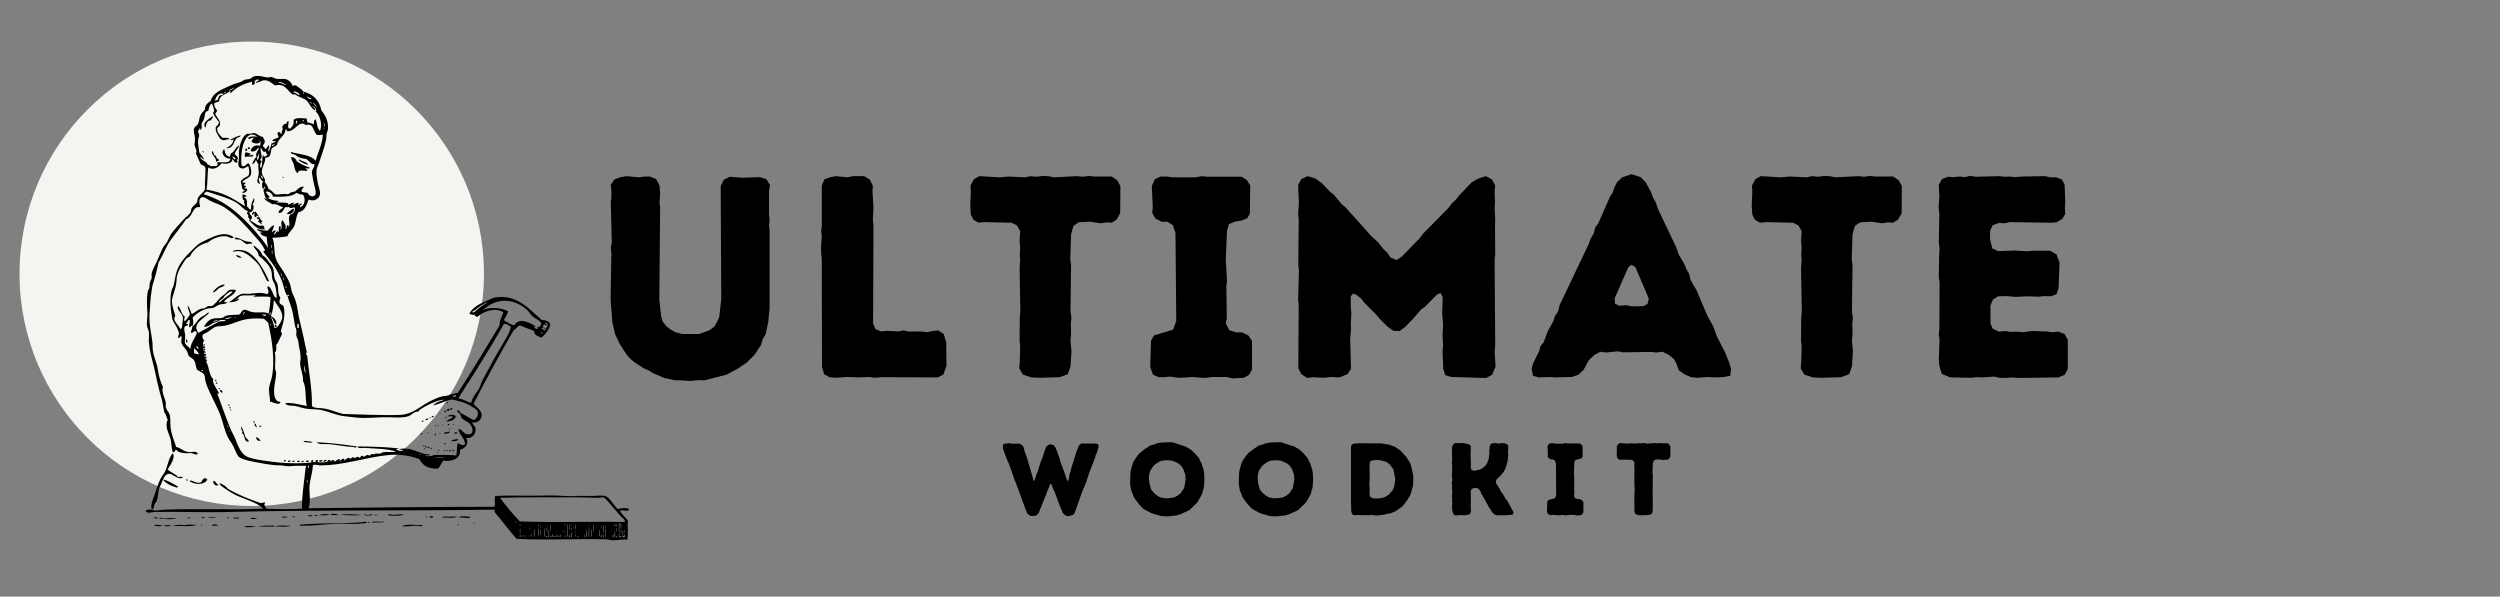 <svg version="1.2" preserveAspectRatio="xMidYMid meet" height="63" viewBox="0 0 198 47.25" zoomAndPan="magnify" width="264" xmlns:xlink="http://www.w3.org/1999/xlink" xmlns="http://www.w3.org/2000/svg"><rect x="0" y="0" width="198" height="47.25" fill="#808080" stroke="none"/><defs><clipPath id="9ea0fb5b02"><path d="M 1.547 3.293 L 38.328 3.293 L 38.328 40.074 L 1.547 40.074 Z M 1.547 3.293"></path></clipPath><clipPath id="3dfe0fba73"><path d="M 19.938 3.293 C 9.781 3.293 1.547 11.527 1.547 21.684 C 1.547 31.844 9.781 40.074 19.938 40.074 C 30.094 40.074 38.328 31.844 38.328 21.684 C 38.328 11.527 30.094 3.293 19.938 3.293 Z M 19.938 3.293"></path></clipPath><clipPath id="4bb9a9eb5d"><path d="M 11.527 6 L 49.836 6 L 49.836 42.828 L 11.527 42.828 Z M 11.527 6"></path></clipPath><clipPath id="21fdce373e"><path d="M 11.527 35 L 15 35 L 15 41 L 11.527 41 Z M 11.527 35"></path></clipPath></defs><g id="9a4fae6f38"><g clip-path="url(#9ea0fb5b02)" clip-rule="nonzero"><g clip-path="url(#3dfe0fba73)" clip-rule="nonzero"><path d="M 1.547 3.293 L 38.328 3.293 L 38.328 40.074 L 1.547 40.074 Z M 1.547 3.293" style="stroke:none;fill-rule:nonzero;fill:#f5f4f0;fill-opacity:1;"></path></g></g><path d="M 16.828 9.199 C 16.945 9.316 16.703 9.395 16.715 9.535 C 16.367 9.531 16.332 9.848 16.27 10.129 C 15.953 9.723 16.586 9.41 16.828 9.199 Z M 16.828 9.199" style="stroke:none;fill-rule:evenodd;fill:#000000;fill-opacity:1;"></path><path d="M 19.066 10.727 C 19.035 10.859 18.883 10.867 18.77 10.914 C 18.48 11.184 18.523 11.789 17.91 11.734 C 18.195 11.586 18.461 11.414 18.508 11.027 C 18.426 11.051 18.348 11.164 18.246 11.062 C 18.48 10.934 18.852 10.746 19.066 10.727 Z M 19.066 10.727" style="stroke:none;fill-rule:evenodd;fill:#000000;fill-opacity:1;"></path><path d="M 19.777 11.66 C 19.941 11.77 19.59 11.91 19.629 11.699 C 19.68 11.605 19.766 11.738 19.777 11.66 Z M 19.777 11.66" style="stroke:none;fill-rule:evenodd;fill:#000000;fill-opacity:1;"></path><path d="M 19.441 11.773 C 19.52 11.758 19.539 11.797 19.59 11.809 C 19.586 11.906 19.535 11.953 19.441 11.961 C 19.371 11.887 19.465 11.891 19.441 11.773 Z M 19.441 11.773" style="stroke:none;fill-rule:evenodd;fill:#000000;fill-opacity:1;"></path><path d="M 16.043 11.961 C 16.125 11.938 16.098 12.031 16.156 12.035 C 16.141 12.125 16.012 12.035 16.043 11.961 Z M 16.043 11.961" style="stroke:none;fill-rule:evenodd;fill:#000000;fill-opacity:1;"></path><path d="M 16.828 11.961 C 16.957 12.055 16.871 12.363 17.125 12.332 C 17.09 12.527 17.234 12.547 17.352 12.668 C 17.328 12.785 17.168 12.758 17.09 12.816 C 17.215 12.488 16.633 12.238 16.828 11.961 Z M 16.828 11.961" style="stroke:none;fill-rule:evenodd;fill:#000000;fill-opacity:1;"></path><path d="M 19.441 12.07 C 19.613 12.074 19.738 12.121 19.852 12.184 C 19.863 12.27 19.746 12.227 19.742 12.297 C 19.777 12.355 19.965 12.25 20.078 12.258 C 20.012 12.547 19.648 12.305 19.441 12.445 C 19.32 12.312 19.41 12.23 19.441 12.07 Z M 19.441 12.07" style="stroke:none;fill-rule:evenodd;fill:#000000;fill-opacity:1;"></path><path d="M 23.062 12.445 C 23.32 12.449 23.438 12.59 23.512 12.781 C 23.816 12.977 24.129 13.16 24.52 13.266 C 24.543 13.406 24.258 13.336 24.223 13.305 C 24.188 13.449 24.383 13.363 24.332 13.527 C 24.047 13.555 23.629 13.379 23.586 13.715 C 23.328 13.586 23.344 13.234 23.25 12.969 C 23.188 12.793 23.051 12.633 23.062 12.445 Z M 23.062 12.445" style="stroke:none;fill-rule:evenodd;fill:#000000;fill-opacity:1;"></path><path d="M 24.406 13.043 C 24.082 13.008 23.887 12.84 23.66 12.707 C 23.648 12.66 23.77 12.578 23.773 12.668 C 23.973 12.805 24.301 12.812 24.406 13.043 Z M 24.406 13.043" style="stroke:none;fill-rule:evenodd;fill:#000000;fill-opacity:1;"></path><path d="M 22.391 14.012 L 22.465 14.012 L 22.465 14.086 L 22.391 14.086 Z M 22.391 14.012" style="stroke:none;fill-rule:evenodd;fill:#000000;fill-opacity:1;"></path><path d="M 22.691 16.922 C 22.895 16.805 23.027 16.613 23.25 16.512 C 23.375 16.789 22.98 17.059 22.691 16.922 Z M 22.691 16.922" style="stroke:none;fill-rule:evenodd;fill:#000000;fill-opacity:1;"></path><path d="M 18.582 18.828 C 18.887 18.77 19.25 19.07 19.555 19.125 C 19.762 19.164 19.895 19.121 20 19.273 C 19.844 19.336 19.727 19.266 19.555 19.348 C 19.352 19.273 19.227 19.066 18.992 18.977 C 18.867 18.93 18.621 19.039 18.582 18.828 Z M 18.582 18.828" style="stroke:none;fill-rule:evenodd;fill:#000000;fill-opacity:1;"></path><path d="M 21.309 22.262 C 21.121 22.355 21.074 22.066 21.008 21.961 C 20.848 21.691 20.73 21.336 20.523 21.027 C 20.359 20.785 20.078 20.539 19.816 20.32 C 19.422 19.996 19 19.781 18.434 19.945 C 18.496 19.785 18.777 19.793 18.918 19.797 C 19.414 19.812 19.652 19.938 19.965 20.207 C 20.531 20.695 21.012 21.578 21.309 22.262 Z M 21.309 22.262" style="stroke:none;fill-rule:evenodd;fill:#000000;fill-opacity:1;"></path><path d="M 18.695 20.207 C 18.906 20.207 19.02 20.305 19.145 20.395 C 19.012 20.461 18.73 20.359 18.695 20.207 Z M 18.695 20.207" style="stroke:none;fill-rule:evenodd;fill:#000000;fill-opacity:1;"></path><path d="M 17.797 22.523 C 17.734 22.727 17.5 22.723 17.352 22.82 C 17.188 22.926 17.07 23.16 16.828 23.156 C 17.078 22.871 17.32 22.578 17.797 22.523 Z M 17.797 22.523" style="stroke:none;fill-rule:evenodd;fill:#000000;fill-opacity:1;"></path><path d="M 21.793 25.73 C 21.922 25.707 21.93 25.863 21.867 25.918 C 21.793 25.891 21.715 25.805 21.793 25.73 Z M 21.793 25.73" style="stroke:none;fill-rule:evenodd;fill:#000000;fill-opacity:1;"></path><path d="M 14.738 26.852 C 14.832 26.895 14.844 27.016 14.848 27.148 C 14.719 27.148 14.703 26.902 14.738 26.852 Z M 14.738 26.852" style="stroke:none;fill-rule:evenodd;fill:#000000;fill-opacity:1;"></path><path d="M 16.156 27.223 C 16.234 27.262 16.258 27.391 16.117 27.375 C 16.102 27.297 16.145 27.273 16.156 27.223 Z M 16.156 27.223" style="stroke:none;fill-rule:evenodd;fill:#000000;fill-opacity:1;"></path><path d="M 16.191 27.598 C 16.27 27.637 16.297 27.762 16.156 27.746 C 16.141 27.668 16.18 27.648 16.191 27.598 Z M 16.191 27.598" style="stroke:none;fill-rule:evenodd;fill:#000000;fill-opacity:1;"></path><path d="M 17.164 30.137 C 17.16 30.23 17.039 30.148 17.016 30.137 C 17.047 30.012 17.098 30.102 17.164 30.137 Z M 17.164 30.137" style="stroke:none;fill-rule:evenodd;fill:#000000;fill-opacity:1;"></path><path d="M 17.09 30.285 C 17.168 30.27 17.188 30.312 17.238 30.324 C 17.23 30.43 17.062 30.414 17.09 30.285 Z M 17.09 30.285" style="stroke:none;fill-rule:evenodd;fill:#000000;fill-opacity:1;"></path><path d="M 17.312 30.734 C 17.395 30.727 17.434 30.762 17.426 30.844 C 17.391 30.805 17.289 30.832 17.312 30.734 Z M 17.312 30.734" style="stroke:none;fill-rule:evenodd;fill:#000000;fill-opacity:1;"></path><path d="M 17.613 31.105 C 17.496 31.098 17.434 31.035 17.426 30.918 C 17.504 30.855 17.652 30.941 17.613 31.105 Z M 17.613 31.105" style="stroke:none;fill-rule:evenodd;fill:#000000;fill-opacity:1;"></path><path d="M 35.422 31.852 C 35.453 31.859 35.461 31.891 35.496 31.891 C 35.488 31.922 35.461 31.926 35.461 31.965 C 35.43 31.957 35.422 31.926 35.383 31.926 C 35.391 31.898 35.422 31.891 35.422 31.852 Z M 35.422 31.852" style="stroke:none;fill-rule:evenodd;fill:#000000;fill-opacity:1;"></path><path d="M 18.098 32 C 18.164 32.012 18.184 32.066 18.172 32.152 C 18.105 32.141 18.086 32.086 18.098 32 Z M 18.098 32" style="stroke:none;fill-rule:evenodd;fill:#000000;fill-opacity:1;"></path><path d="M 18.172 32.227 C 18.281 32.172 18.281 32.395 18.172 32.34 Z M 18.172 32.227" style="stroke:none;fill-rule:evenodd;fill:#000000;fill-opacity:1;"></path><path d="M 35.832 32.336 C 35.812 32.367 35.793 32.398 35.797 32.449 C 35.719 32.465 35.695 32.426 35.645 32.414 C 35.672 32.336 35.758 32.262 35.832 32.336 Z M 35.832 32.336" style="stroke:none;fill-rule:evenodd;fill:#000000;fill-opacity:1;"></path><path d="M 35.609 32.375 C 35.648 32.539 35.441 32.57 35.387 32.523 C 35.387 32.402 35.492 32.383 35.609 32.375 Z M 35.609 32.375" style="stroke:none;fill-rule:evenodd;fill:#000000;fill-opacity:1;"></path><path d="M 18.246 32.414 C 18.418 32.438 18.219 32.637 18.246 32.414 Z M 18.246 32.414" style="stroke:none;fill-rule:evenodd;fill:#000000;fill-opacity:1;"></path><path d="M 35.199 32.523 L 35.309 32.523 L 35.309 32.637 L 35.199 32.637 Z M 35.199 32.523" style="stroke:none;fill-rule:evenodd;fill:#000000;fill-opacity:1;"></path><path d="M 34.898 32.711 C 34.785 32.848 34.773 32.598 34.898 32.711 Z M 34.898 32.711" style="stroke:none;fill-rule:evenodd;fill:#000000;fill-opacity:1;"></path><path d="M 36.094 33.008 C 35.973 33.262 35.715 33.375 35.348 33.383 C 35.461 33.199 35.762 33.199 35.871 33.008 C 35.793 32.926 35.559 32.996 35.422 32.973 C 35.547 32.844 36.035 32.777 36.094 33.008 Z M 36.094 33.008" style="stroke:none;fill-rule:evenodd;fill:#000000;fill-opacity:1;"></path><path d="M 34.34 32.934 C 34.352 33.035 34.289 33.059 34.191 33.047 C 34.18 32.949 34.242 32.926 34.34 32.934 Z M 34.34 32.934" style="stroke:none;fill-rule:evenodd;fill:#000000;fill-opacity:1;"></path><path d="M 35.309 33.008 C 35.383 32.996 35.363 33.18 35.273 33.121 L 35.273 33.047 C 35.305 33.055 35.309 33.031 35.309 33.008 Z M 35.309 33.008" style="stroke:none;fill-rule:evenodd;fill:#000000;fill-opacity:1;"></path><path d="M 34.039 33.047 L 34.113 33.047 L 34.113 33.121 L 34.039 33.121 Z M 34.039 33.047" style="stroke:none;fill-rule:evenodd;fill:#000000;fill-opacity:1;"></path><path d="M 33.93 33.121 C 33.926 33.254 33.805 33.273 33.668 33.27 C 33.715 33.18 33.82 33.148 33.93 33.121 Z M 33.93 33.121" style="stroke:none;fill-rule:evenodd;fill:#000000;fill-opacity:1;"></path><path d="M 33.555 33.309 C 33.523 33.363 33.5 33.426 33.406 33.422 C 33.395 33.32 33.457 33.297 33.555 33.309 Z M 33.555 33.309" style="stroke:none;fill-rule:evenodd;fill:#000000;fill-opacity:1;"></path><path d="M 20.188 33.422 C 20.184 33.512 20.062 33.43 20.039 33.422 C 20.074 33.297 20.121 33.387 20.188 33.422 Z M 20.188 33.422" style="stroke:none;fill-rule:evenodd;fill:#000000;fill-opacity:1;"></path><path d="M 20.152 33.531 C 20.297 33.535 20.336 33.844 20.34 33.867 C 20.238 33.793 20.148 33.707 20.152 33.531 Z M 20.152 33.531" style="stroke:none;fill-rule:evenodd;fill:#000000;fill-opacity:1;"></path><path d="M 35.496 33.57 L 35.57 33.57 L 35.57 33.68 L 35.461 33.68 C 35.449 33.621 35.496 33.617 35.496 33.57 Z M 35.496 33.57" style="stroke:none;fill-rule:evenodd;fill:#000000;fill-opacity:1;"></path><path d="M 35.98 33.605 C 35.867 33.746 35.855 33.492 35.98 33.605 Z M 35.98 33.605" style="stroke:none;fill-rule:evenodd;fill:#000000;fill-opacity:1;"></path><path d="M 35.012 33.68 C 35.125 33.543 35.137 33.793 35.012 33.68 Z M 35.012 33.68" style="stroke:none;fill-rule:evenodd;fill:#000000;fill-opacity:1;"></path><path d="M 34.453 33.68 L 34.527 33.68 L 34.527 33.754 L 34.453 33.754 Z M 34.453 33.68" style="stroke:none;fill-rule:evenodd;fill:#000000;fill-opacity:1;"></path><path d="M 34.637 33.719 C 34.75 33.582 34.762 33.832 34.637 33.719 Z M 34.637 33.719" style="stroke:none;fill-rule:evenodd;fill:#000000;fill-opacity:1;"></path><path d="M 20.711 33.719 C 20.707 33.801 20.617 33.801 20.523 33.793 C 20.484 33.668 20.641 33.734 20.711 33.719 Z M 20.711 33.719" style="stroke:none;fill-rule:evenodd;fill:#000000;fill-opacity:1;"></path><path d="M 19.105 33.758 C 19.254 34.008 19.344 34.312 19.441 34.613 C 19.512 34.758 19.688 34.789 19.703 34.988 C 19.281 35.012 19.441 34.453 19.18 34.316 C 19.184 34.258 19.164 34.172 19.219 34.168 C 19.082 34.059 19.094 33.863 19.105 33.758 Z M 19.105 33.758" style="stroke:none;fill-rule:evenodd;fill:#000000;fill-opacity:1;"></path><path d="M 35.57 33.941 L 35.645 33.941 L 35.645 34.016 L 35.57 34.016 Z M 35.57 33.941" style="stroke:none;fill-rule:evenodd;fill:#000000;fill-opacity:1;"></path><path d="M 35.57 34.168 C 35.762 34.293 35.336 34.352 35.16 34.352 C 35.18 34.172 35.473 34.266 35.57 34.168 Z M 35.57 34.168" style="stroke:none;fill-rule:evenodd;fill:#000000;fill-opacity:1;"></path><path d="M 33.93 34.277 C 33.816 34.418 33.801 34.164 33.93 34.277 Z M 33.93 34.277" style="stroke:none;fill-rule:evenodd;fill:#000000;fill-opacity:1;"></path><path d="M 36.207 34.242 C 36.215 34.359 36.043 34.375 35.98 34.316 C 35.984 34.219 36.105 34.242 36.207 34.242 Z M 36.207 34.242" style="stroke:none;fill-rule:evenodd;fill:#000000;fill-opacity:1;"></path><path d="M 34.898 34.316 C 34.785 34.453 34.773 34.203 34.898 34.316 Z M 34.898 34.316" style="stroke:none;fill-rule:evenodd;fill:#000000;fill-opacity:1;"></path><path d="M 33.441 34.316 C 33.48 34.43 33.359 34.383 33.293 34.391 C 33.301 34.324 33.359 34.305 33.441 34.316 Z M 33.441 34.316" style="stroke:none;fill-rule:evenodd;fill:#000000;fill-opacity:1;"></path><path d="M 34.453 34.352 L 34.527 34.352 L 34.527 34.465 L 34.414 34.465 C 34.402 34.406 34.449 34.402 34.453 34.352 Z M 34.453 34.352" style="stroke:none;fill-rule:evenodd;fill:#000000;fill-opacity:1;"></path><path d="M 20.301 34.613 C 20.441 34.684 20.566 34.77 20.637 34.914 C 20.391 34.961 20.246 34.746 20.301 34.613 Z M 20.301 34.613" style="stroke:none;fill-rule:evenodd;fill:#000000;fill-opacity:1;"></path><path d="M 36.281 34.762 C 36.242 35.031 35.812 34.906 35.723 34.949 C 35.812 34.801 36.023 34.816 36.281 34.762 Z M 36.281 34.762" style="stroke:none;fill-rule:evenodd;fill:#000000;fill-opacity:1;"></path><path d="M 24.742 35.062 C 24.504 35.043 24.242 35.043 24.035 34.988 C 24.059 34.883 24.266 34.934 24.406 34.949 C 24.523 34.965 24.73 34.961 24.742 35.062 Z M 24.742 35.062" style="stroke:none;fill-rule:evenodd;fill:#000000;fill-opacity:1;"></path><path d="M 25.078 35.023 C 26.191 35.082 27.246 35.199 28.254 35.359 C 28.219 35.523 28.035 35.402 27.953 35.398 C 27.309 35.375 26.676 35.227 26.051 35.176 C 25.703 35.145 25.293 35.25 25.078 35.023 Z M 25.078 35.023" style="stroke:none;fill-rule:evenodd;fill:#000000;fill-opacity:1;"></path><path d="M 35.199 35.098 C 35.297 35.078 35.332 35.113 35.309 35.211 C 35.273 35.172 35.172 35.199 35.199 35.098 Z M 35.199 35.098" style="stroke:none;fill-rule:evenodd;fill:#000000;fill-opacity:1;"></path><path d="M 33.52 35.285 L 33.594 35.285 L 33.594 35.359 L 33.52 35.359 Z M 33.52 35.285" style="stroke:none;fill-rule:evenodd;fill:#000000;fill-opacity:1;"></path><path d="M 33.668 35.359 C 33.672 35.348 33.746 35.293 33.777 35.324 C 33.852 35.387 33.613 35.504 33.668 35.359 Z M 33.668 35.359" style="stroke:none;fill-rule:evenodd;fill:#000000;fill-opacity:1;"></path><path d="M 33.855 35.398 L 34.004 35.398 C 34.039 35.512 33.922 35.465 33.855 35.473 Z M 33.855 35.398" style="stroke:none;fill-rule:evenodd;fill:#000000;fill-opacity:1;"></path><path d="M 34.078 35.512 C 34.062 35.438 34.246 35.457 34.191 35.547 L 34.113 35.547 C 34.121 35.516 34.102 35.512 34.078 35.512 Z M 34.078 35.512" style="stroke:none;fill-rule:evenodd;fill:#000000;fill-opacity:1;"></path><path d="M 33.594 35.512 L 33.668 35.512 C 33.684 35.59 33.613 35.582 33.555 35.586 C 33.562 35.555 33.594 35.547 33.594 35.512 Z M 33.594 35.512" style="stroke:none;fill-rule:evenodd;fill:#000000;fill-opacity:1;"></path><path d="M 34.711 35.621 L 34.789 35.621 L 34.789 35.695 L 34.711 35.695 Z M 34.711 35.621" style="stroke:none;fill-rule:evenodd;fill:#000000;fill-opacity:1;"></path><path d="M 35.871 35.621 L 35.945 35.621 L 35.945 35.734 L 35.832 35.734 C 35.82 35.676 35.867 35.668 35.871 35.621 Z M 35.871 35.621" style="stroke:none;fill-rule:evenodd;fill:#000000;fill-opacity:1;"></path><path d="M 35.16 35.66 C 35.223 35.648 35.227 35.695 35.273 35.695 C 35.289 35.77 35.102 35.75 35.16 35.66 Z M 35.16 35.66" style="stroke:none;fill-rule:evenodd;fill:#000000;fill-opacity:1;"></path><path d="M 35.383 35.66 L 35.461 35.66 L 35.461 35.734 L 35.383 35.734 Z M 35.383 35.66" style="stroke:none;fill-rule:evenodd;fill:#000000;fill-opacity:1;"></path><path d="M 35.57 35.695 C 35.578 35.68 35.68 35.625 35.719 35.66 C 35.777 35.707 35.508 35.816 35.57 35.695 Z M 35.57 35.695" style="stroke:none;fill-rule:evenodd;fill:#000000;fill-opacity:1;"></path><path d="M 34.711 35.848 C 34.598 35.984 34.586 35.734 34.711 35.848 Z M 34.711 35.848" style="stroke:none;fill-rule:evenodd;fill:#000000;fill-opacity:1;"></path><path d="M 25.863 36.52 C 25.777 36.531 25.723 36.578 25.602 36.555 C 25.609 36.441 25.887 36.336 25.863 36.52 Z M 25.863 36.52" style="stroke:none;fill-rule:evenodd;fill:#000000;fill-opacity:1;"></path><path d="M 22.652 36.441 C 22.66 36.555 22.52 36.574 22.465 36.52 C 22.473 36.438 22.559 36.438 22.652 36.441 Z M 22.652 36.441" style="stroke:none;fill-rule:evenodd;fill:#000000;fill-opacity:1;"></path><path d="M 25.527 36.48 C 25.574 36.598 25.219 36.598 25.266 36.48 C 25.332 36.48 25.484 36.379 25.527 36.48 Z M 25.527 36.48" style="stroke:none;fill-rule:evenodd;fill:#000000;fill-opacity:1;"></path><path d="M 22.801 36.48 L 23.027 36.48 C 23.02 36.59 22.785 36.66 22.801 36.48 Z M 22.801 36.48" style="stroke:none;fill-rule:evenodd;fill:#000000;fill-opacity:1;"></path><path d="M 23.324 36.48 C 23.352 36.609 23.195 36.613 23.137 36.555 C 23.168 36.5 23.23 36.477 23.324 36.48 Z M 23.324 36.48" style="stroke:none;fill-rule:evenodd;fill:#000000;fill-opacity:1;"></path><path d="M 23.734 36.52 C 23.77 36.656 23.539 36.586 23.512 36.555 C 23.523 36.504 23.703 36.43 23.734 36.52 Z M 23.734 36.52" style="stroke:none;fill-rule:evenodd;fill:#000000;fill-opacity:1;"></path><path d="M 24.035 36.48 C 24.145 36.535 23.988 36.633 23.883 36.594 C 23.824 36.445 24.047 36.578 24.035 36.48 Z M 24.035 36.48" style="stroke:none;fill-rule:evenodd;fill:#000000;fill-opacity:1;"></path><path d="M 24.48 36.48 C 24.465 36.582 24.305 36.633 24.223 36.555 C 24.227 36.449 24.375 36.488 24.48 36.48 Z M 24.48 36.48" style="stroke:none;fill-rule:evenodd;fill:#000000;fill-opacity:1;"></path><path d="M 16.418 37.973 C 16.211 38.449 15.355 38.398 15 38.086 C 15.223 37.949 15.586 38.418 15.969 38.16 C 16.02 37.945 16.238 37.754 16.418 37.973 Z M 16.418 37.973" style="stroke:none;fill-rule:evenodd;fill:#000000;fill-opacity:1;"></path><path d="M 12.906 37.973 C 13.383 38.082 13.715 38.336 14.102 38.535 C 14.055 38.688 13.855 38.559 13.766 38.535 C 13.469 38.449 13.055 38.23 12.906 37.973 Z M 12.906 37.973" style="stroke:none;fill-rule:evenodd;fill:#000000;fill-opacity:1;"></path><path d="M 14.738 37.973 C 14.816 37.957 14.836 38 14.887 38.012 C 14.898 38.078 14.676 38.078 14.738 37.973 Z M 14.738 37.973" style="stroke:none;fill-rule:evenodd;fill:#000000;fill-opacity:1;"></path><path d="M 16.902 38.086 C 17.125 38.098 17.105 38.355 17.312 38.383 C 17.141 38.613 16.797 38.258 16.902 38.086 Z M 16.902 38.086" style="stroke:none;fill-rule:evenodd;fill:#000000;fill-opacity:1;"></path><path d="M 26.086 40.734 C 25.926 40.871 25.539 40.785 25.266 40.809 C 25.438 40.699 25.906 40.711 26.086 40.734 Z M 26.086 40.734" style="stroke:none;fill-rule:evenodd;fill:#000000;fill-opacity:1;"></path><path d="M 26.797 40.809 C 26.629 40.809 26.41 40.789 26.164 40.773 C 26.262 40.629 26.715 40.695 26.797 40.809 Z M 26.797 40.809" style="stroke:none;fill-rule:evenodd;fill:#000000;fill-opacity:1;"></path><path d="M 26.945 40.773 C 27.441 40.688 28.121 40.746 28.625 40.773 C 28.133 40.867 27.34 40.785 26.945 40.773 Z M 26.945 40.773" style="stroke:none;fill-rule:evenodd;fill:#000000;fill-opacity:1;"></path><path d="M 29.523 40.773 C 29.305 40.832 29.145 40.844 28.961 40.809 C 30.527 41.105 28.793 40.762 28.777 40.773 C 28.902 40.672 29.16 40.879 29.336 40.734 C 29.422 40.723 29.48 40.742 29.523 40.773 Z M 29.523 40.773" style="stroke:none;fill-rule:evenodd;fill:#000000;fill-opacity:1;"></path><path d="M 32.023 40.773 C 31.66 40.867 31.121 40.867 30.719 40.809 C 30.816 40.645 30.992 40.773 31.129 40.773 C 31.375 40.773 31.613 40.73 31.875 40.734 C 31.887 40.785 31.969 40.766 32.023 40.773 Z M 32.023 40.773" style="stroke:none;fill-rule:evenodd;fill:#000000;fill-opacity:1;"></path><path d="M 25.152 40.848 C 25.02 40.812 24.957 40.914 24.895 40.848 C 24.938 40.82 25.164 40.691 25.152 40.848 Z M 25.152 40.848" style="stroke:none;fill-rule:evenodd;fill:#000000;fill-opacity:1;"></path><path d="M 29.598 40.809 C 29.637 40.727 29.832 40.797 29.934 40.773 C 29.895 40.859 29.699 40.785 29.598 40.809 Z M 29.598 40.809" style="stroke:none;fill-rule:evenodd;fill:#000000;fill-opacity:1;"></path><path d="M 24.742 40.809 C 24.758 40.961 24.512 40.852 24.406 40.883 C 24.395 40.734 24.641 40.844 24.742 40.809 Z M 24.742 40.809" style="stroke:none;fill-rule:evenodd;fill:#000000;fill-opacity:1;"></path><path d="M 23.324 40.883 C 23.363 41.012 23.207 40.941 23.137 40.961 C 23.168 40.902 23.258 40.906 23.324 40.883 Z M 23.324 40.883" style="stroke:none;fill-rule:evenodd;fill:#000000;fill-opacity:1;"></path><path d="M 33.742 40.887 L 33.816 40.887 L 33.816 40.961 L 33.742 40.961 Z M 33.742 40.887" style="stroke:none;fill-rule:evenodd;fill:#000000;fill-opacity:1;"></path><path d="M 34.301 40.883 C 34.336 41.047 34.066 41.012 34.004 40.961 C 34.043 40.875 34.176 40.883 34.301 40.883 Z M 34.301 40.883" style="stroke:none;fill-rule:evenodd;fill:#000000;fill-opacity:1;"></path><path d="M 36.207 40.922 C 35.941 41.066 35.43 40.969 35.047 40.996 C 35.09 40.859 35.316 40.926 35.461 40.922 C 35.738 40.914 36.016 40.91 36.207 40.922 Z M 36.207 40.922" style="stroke:none;fill-rule:evenodd;fill:#000000;fill-opacity:1;"></path><path d="M 37.289 40.922 C 37.148 41.152 36.664 40.918 36.316 40.996 C 36.531 40.773 36.949 40.957 37.289 40.922 Z M 37.289 40.922" style="stroke:none;fill-rule:evenodd;fill:#000000;fill-opacity:1;"></path><path d="M 22.316 40.961 C 22.395 40.875 22.625 40.945 22.766 40.922 C 22.719 41.027 22.414 41.02 22.316 40.961 Z M 22.316 40.961" style="stroke:none;fill-rule:evenodd;fill:#000000;fill-opacity:1;"></path><path d="M 12.496 41.07 C 12.352 41.09 12.316 41.004 12.16 41.035 C 12.199 40.949 12.449 40.926 12.496 41.07 Z M 12.496 41.07" style="stroke:none;fill-rule:evenodd;fill:#000000;fill-opacity:1;"></path><path d="M 15.969 40.961 L 16.191 40.961 C 16.23 41.094 16.047 41.012 15.969 41.035 Z M 15.969 40.961" style="stroke:none;fill-rule:evenodd;fill:#000000;fill-opacity:1;"></path><path d="M 17.09 40.961 C 16.945 41.098 16.664 40.926 16.453 41.035 C 16.539 40.879 16.887 40.996 17.09 40.961 Z M 17.09 40.961" style="stroke:none;fill-rule:evenodd;fill:#000000;fill-opacity:1;"></path><path d="M 17.984 40.961 C 18.059 40.945 18.102 40.969 18.098 41.035 L 17.984 41.035 Z M 17.984 40.961" style="stroke:none;fill-rule:evenodd;fill:#000000;fill-opacity:1;"></path><path d="M 13.992 41.035 C 13.68 41.176 12.98 41.109 12.609 41.07 C 12.648 40.93 12.891 41.07 13.02 41.07 C 13.297 41.016 13.66 41.039 13.992 41.035 Z M 13.992 41.035" style="stroke:none;fill-rule:evenodd;fill:#000000;fill-opacity:1;"></path><path d="M 14.812 41.035 C 14.84 40.973 15.121 40.973 15.148 41.035 C 14.973 41.012 14.922 41.086 14.812 41.035 Z M 14.812 41.035" style="stroke:none;fill-rule:evenodd;fill:#000000;fill-opacity:1;"></path><path d="M 18.434 41.035 C 18.535 40.949 18.793 41.02 18.957 40.996 C 18.902 41.137 18.551 41.066 18.434 41.035 Z M 18.434 41.035" style="stroke:none;fill-rule:evenodd;fill:#000000;fill-opacity:1;"></path><path d="M 20.375 41.035 C 20.391 41.074 19.969 41.16 19.852 41.07 C 19.977 40.934 20.148 41.07 20.375 41.035 Z M 20.375 41.035" style="stroke:none;fill-rule:evenodd;fill:#000000;fill-opacity:1;"></path><path d="M 30.418 41.297 C 30.359 41.434 30.09 41.363 29.895 41.371 C 29.703 41.375 29.5 41.398 29.41 41.371 C 29.668 41.219 30.07 41.391 30.418 41.297 Z M 30.418 41.297" style="stroke:none;fill-rule:evenodd;fill:#000000;fill-opacity:1;"></path><path d="M 29.074 41.406 C 28.227 41.566 27.379 41.441 26.535 41.48 C 25.691 41.523 24.832 41.652 24.035 41.633 C 23.969 41.629 23.762 41.695 23.734 41.555 C 25.41 41.41 27.059 41.469 28.625 41.371 C 28.742 41.363 28.977 41.238 29.074 41.406 Z M 29.074 41.406" style="stroke:none;fill-rule:evenodd;fill:#000000;fill-opacity:1;"></path><path d="M 29.148 41.332 C 29.211 41.32 29.215 41.367 29.262 41.371 C 29.277 41.441 29.09 41.426 29.148 41.332 Z M 29.148 41.332" style="stroke:none;fill-rule:evenodd;fill:#000000;fill-opacity:1;"></path><path d="M 37.625 41.406 C 37.543 41.52 37.387 41.363 37.625 41.406 Z M 37.625 41.406" style="stroke:none;fill-rule:evenodd;fill:#000000;fill-opacity:1;"></path><path d="M 17.277 41.633 L 16.754 41.633 C 16.824 41.484 17.188 41.504 17.277 41.633 Z M 17.277 41.633" style="stroke:none;fill-rule:evenodd;fill:#000000;fill-opacity:1;"></path><path d="M 36.242 41.52 L 36.316 41.52 L 36.316 41.594 L 36.242 41.594 Z M 36.242 41.52" style="stroke:none;fill-rule:evenodd;fill:#000000;fill-opacity:1;"></path><path d="M 12.871 41.594 C 12.77 41.746 12.363 41.652 12.199 41.633 C 12.355 41.477 12.602 41.641 12.871 41.594 Z M 12.871 41.594" style="stroke:none;fill-rule:evenodd;fill:#000000;fill-opacity:1;"></path><path d="M 15.633 41.555 C 15.07 41.758 14.406 41.625 13.691 41.668 C 13.949 41.539 14.309 41.551 14.586 41.594 C 14.871 41.516 15.289 41.574 15.633 41.555 Z M 15.633 41.555" style="stroke:none;fill-rule:evenodd;fill:#000000;fill-opacity:1;"></path><path d="M 15.934 41.555 L 16.008 41.555 L 16.008 41.629 L 15.934 41.629 Z M 15.934 41.555" style="stroke:none;fill-rule:evenodd;fill:#000000;fill-opacity:1;"></path><path d="M 33.48 41.594 C 33.387 41.766 33.164 41.629 32.996 41.633 C 32.609 41.641 32.156 41.723 31.836 41.668 C 32.297 41.461 32.926 41.605 33.48 41.594 Z M 33.48 41.594" style="stroke:none;fill-rule:evenodd;fill:#000000;fill-opacity:1;"></path><path d="M 12.98 41.594 L 13.543 41.594 C 13.504 41.703 13.02 41.723 12.98 41.594 Z M 12.98 41.594" style="stroke:none;fill-rule:evenodd;fill:#000000;fill-opacity:1;"></path><path d="M 23.027 41.594 C 22.848 41.793 22.23 41.672 21.832 41.707 C 22.078 41.52 22.715 41.719 23.027 41.594 Z M 23.027 41.594" style="stroke:none;fill-rule:evenodd;fill:#000000;fill-opacity:1;"></path><path d="M 21.758 41.707 C 21.301 41.695 20.758 41.719 20.414 41.707 C 20.664 41.641 21.078 41.617 21.457 41.633 C 21.551 41.637 21.742 41.57 21.758 41.707 Z M 21.758 41.707" style="stroke:none;fill-rule:evenodd;fill:#000000;fill-opacity:1;"></path><path d="M 20.262 41.668 C 20.051 41.805 19.562 41.738 19.328 41.742 C 19.504 41.578 19.969 41.711 20.262 41.668 Z M 20.262 41.668" style="stroke:none;fill-rule:evenodd;fill:#000000;fill-opacity:1;"></path><path d="M 20.336 17.074 C 20.285 17.082 20.324 17.184 20.262 17.184 C 20.09 17.207 20.168 16.98 20.152 16.848 C 20.062 16.875 20.121 17.043 19.965 16.996 C 19.926 16.859 20.059 16.891 20.039 16.773 C 20.156 16.754 20.191 16.863 20.227 16.738 C 20.43 16.992 20.566 17.316 20.785 17.559 C 20.656 17.594 20.656 17.699 20.785 17.746 C 20.699 17.801 20.551 17.609 20.449 17.559 C 20.449 17.492 20.477 17.461 20.523 17.445 C 20.512 17.324 20.324 17.371 20.336 17.223 C 20.41 17.16 20.387 17.227 20.488 17.223 C 20.504 17.105 20.395 17.117 20.336 17.074 Z M 20.336 17.074" style="stroke:none;fill-rule:evenodd;fill:#000000;fill-opacity:1;"></path><g clip-path="url(#4bb9a9eb5d)" clip-rule="nonzero"><path d="M 18.695 23.715 C 18.734 23.797 18.824 23.625 18.957 23.68 C 18.793 23.891 18.465 23.934 18.098 23.941 C 18.434 23.82 18.777 23.352 19.18 23.27 C 19.336 23.238 19.543 23.285 19.742 23.27 C 20.273 23.223 20.715 23.117 21.16 23.305 C 21.41 23.098 21.125 22.898 21.195 22.672 C 21.406 22.691 21.484 22.953 21.57 23.117 C 21.664 23.305 21.691 23.531 21.906 23.605 C 21.922 23.289 21.875 22.965 21.793 22.633 C 21.75 22.449 21.621 22.289 21.57 22.109 C 21.516 21.91 21.555 21.668 21.496 21.477 C 21.328 20.93 20.844 20.551 20.488 20.246 C 20.48 19.863 20.07 19.695 20.078 19.426 C 20.359 19.641 20.656 19.84 20.785 20.207 C 21.027 20.348 21.152 20.531 21.348 20.805 C 21.43 20.926 21.559 21.07 21.605 21.18 C 21.727 21.445 21.676 21.781 21.758 22.074 C 21.801 22.23 21.941 22.359 21.98 22.523 C 22.066 22.891 21.969 23.273 22.203 23.566 C 22.188 23.699 22.121 23.781 22.129 23.941 C 22.164 24.129 22.387 24.129 22.465 24.277 C 22.637 24.996 22.41 25.629 22.242 26.215 C 22.254 26.328 22.359 26.352 22.316 26.516 C 22.152 26.773 22.07 27.113 21.867 27.336 C 21.918 27.512 21.883 27.906 21.758 27.895 C 21.867 28.34 21.758 28.773 21.793 29.238 C 21.801 29.312 21.867 29.418 21.867 29.5 C 21.879 29.914 21.746 30.324 21.719 30.695 C 21.688 31.121 21.695 31.52 21.941 31.742 C 21.973 31.848 22.215 31.746 22.203 31.891 C 22.113 32.047 21.895 31.953 21.758 31.926 C 21.602 31.898 21.488 31.789 21.383 31.816 C 21.406 31.48 21.266 31.125 21.309 30.734 C 21.332 30.508 21.438 30.25 21.496 30.023 C 21.824 28.688 21.535 26.809 21.234 25.543 C 21.125 25.441 21.016 25.34 20.898 25.246 C 20.34 25.195 19.715 25.211 19.18 25.359 C 18.75 25.477 18.227 25.723 17.762 25.805 C 17.508 25.852 17.281 25.82 17.09 25.879 C 16.891 25.941 16.68 26.145 16.453 26.293 C 16.293 26.398 16.074 26.441 16.043 26.551 C 16 26.711 16.07 26.879 16.191 26.965 C 16.078 27.023 16.062 27.18 16.082 27.375 C 16.07 27.547 16.227 27.324 16.23 27.484 C 16.25 27.676 16.098 27.484 16.117 27.637 C 16.09 27.789 16.199 27.805 16.27 27.859 C 16.324 27.992 16.141 27.883 16.156 27.973 C 16.16 28.133 16.316 27.906 16.305 28.082 C 16.34 28.211 16.246 28.211 16.195 28.156 C 16.168 28.367 16.352 28.133 16.344 28.309 C 16.375 28.438 16.285 28.434 16.23 28.383 C 16.203 28.523 16.43 28.406 16.379 28.566 C 16.406 28.691 16.305 28.629 16.27 28.605 C 16.578 28.852 16.504 29.75 16.902 30.023 C 16.734 30.277 17.246 30.875 17.352 31.18 C 17.273 31.195 17.254 31.156 17.203 31.145 C 17.555 32.094 17.836 32.938 18.246 33.941 C 18.355 34.207 18.512 34.457 18.621 34.727 C 18.832 35.254 19.055 35.898 19.516 36.145 C 19.773 36.281 20.246 36.379 20.637 36.441 C 21.898 36.645 23.258 36.777 24.668 36.629 C 24.688 36.559 24.535 36.504 24.742 36.441 C 24.898 36.43 24.785 36.578 24.742 36.594 L 25.004 36.594 C 25.023 36.57 24.914 36.438 25.117 36.441 C 25.273 36.43 25.156 36.578 25.117 36.594 C 25.371 36.648 25.566 36.617 25.863 36.594 C 25.992 36.586 25.918 36.371 26.125 36.441 C 26.301 36.445 26.082 36.527 26.086 36.594 C 26.148 36.527 26.543 36.305 26.461 36.555 C 26.645 36.527 26.688 36.359 26.91 36.367 C 26.984 36.445 26.895 36.441 26.871 36.52 C 27.004 36.477 27.051 36.348 27.207 36.332 C 27.359 36.32 27.227 36.41 27.246 36.48 C 27.391 36.402 27.469 36.258 27.691 36.258 C 27.734 36.309 27.734 36.348 27.656 36.367 C 27.734 36.434 27.82 36.184 27.992 36.219 C 28.117 36.195 28.051 36.297 28.027 36.332 C 28.121 36.25 28.426 36.082 28.441 36.258 C 28.574 36.266 28.543 36.109 28.664 36.105 C 28.781 36.066 28.754 36.164 28.812 36.184 C 28.945 36.125 29.109 35.922 29.262 36.105 C 29.297 36.031 29.383 36.004 29.449 35.957 C 29.516 35.965 29.637 35.922 29.598 36.031 C 29.703 35.863 29.898 35.945 30.121 35.922 C 30.215 35.91 30.285 35.816 30.344 35.809 C 30.695 35.77 31.074 35.832 31.391 35.77 C 30.621 35.52 29.727 35.539 28.852 35.473 C 28.691 35.461 28.418 35.562 28.289 35.359 C 29.301 35.363 30.5 35.391 31.578 35.512 C 31.566 35.586 31.414 35.52 31.391 35.586 C 31.523 35.715 31.746 35.73 31.949 35.695 C 31.902 35.598 31.715 35.633 31.613 35.586 C 31.688 35.52 32.094 35.516 32.324 35.547 C 32.895 35.625 33.422 36.004 34.039 35.996 C 34.047 36.148 33.781 36.035 33.668 36.07 C 33.848 36.18 34.184 36.141 34.375 36.031 C 35 36.039 35.648 36.016 36.133 36.07 C 36.211 35.789 36.172 35.387 36.242 35.098 C 36.406 35.156 36.66 35.363 36.84 35.176 C 36.793 34.652 36.375 34.492 36.316 33.98 C 36.586 33.98 36.707 34.355 36.992 34.391 C 37.664 34.469 37.43 33.746 37.141 33.496 C 37.004 33.375 36.766 33.309 36.617 33.16 C 36.496 33.039 36.496 32.887 36.43 32.785 C 36.395 32.73 36.152 32.621 36.242 32.488 C 36.398 32.484 36.414 32.617 36.469 32.711 C 36.859 32.863 37.145 33.129 37.551 33.27 C 37.77 33.145 37.965 32.797 37.773 32.488 C 37.625 32.34 37.434 32.234 37.215 32.113 C 36.898 31.941 36.641 31.852 36.207 31.738 C 36.004 31.688 35.879 31.609 35.645 31.664 C 35.207 31.77 34.742 32.023 34.301 32.113 C 34.504 31.867 34.855 31.77 35.199 31.664 C 34.965 31.648 34.711 31.73 34.488 31.816 C 34.125 31.953 33.672 32.168 33.367 32.375 C 33.273 32.441 33.172 32.48 33.145 32.598 C 32.809 32.562 32.598 32.883 32.324 32.973 C 31.797 33.141 30.902 33.02 30.27 33.047 C 29.625 33.074 28.961 33.133 28.328 33.082 C 28.008 33.059 27.762 33.004 27.355 32.973 C 26.609 32.91 25.988 32.555 25.305 32.449 C 24.906 32.391 24.691 32.43 24.297 32.375 C 23.973 32.332 23.668 32.207 23.363 32.152 C 23.094 32.102 22.742 32.188 22.578 31.926 C 23.141 31.867 23.762 32.059 24.297 32.152 C 24.152 31.535 24.277 30.652 23.996 30.172 C 24.031 29.684 23.785 29.266 23.773 28.793 C 23.77 28.621 23.82 28.449 23.809 28.27 C 23.793 27.855 23.676 27.516 23.625 27.039 C 23.605 26.875 23.504 26.746 23.473 26.59 C 23.445 26.441 23.492 26.289 23.473 26.141 C 23.461 26.035 23.383 25.922 23.363 25.805 C 23.297 25.457 23.254 25.07 23.176 24.723 C 23.07 24.258 22.879 23.844 22.766 23.418 C 22.844 23.402 22.863 23.441 22.914 23.453 C 22.922 23.258 22.777 23.445 22.691 23.344 C 22.52 23.016 22.469 22.668 22.355 22.336 C 22.027 21.395 21.43 20.645 20.859 19.945 C 20.848 19.848 21.004 19.918 20.973 19.797 C 20.82 19.418 20.508 19.078 20.188 18.715 C 19.48 17.902 18.762 17.074 17.801 16.438 C 17.367 16.152 17.148 16.156 16.605 15.879 C 16.414 15.781 16.184 15.574 16.008 15.617 C 15.668 15.699 15.82 16.188 15.855 16.402 C 15.691 16.387 15.57 16.41 15.484 16.477 C 15.199 16.738 15.145 17.23 14.738 17.371 C 14.363 17.922 13.938 18.434 13.543 18.977 C 13.141 19.527 12.941 20.168 12.57 20.766 C 12.434 21.305 12.316 21.859 12.125 22.445 C 12.027 22.734 12.031 22.977 11.973 23.27 C 11.91 23.586 11.906 24.141 11.863 24.613 C 11.832 24.949 11.82 25.211 11.863 25.695 C 11.914 26.266 12.09 26.867 12.086 27.449 C 12.082 28.113 12.418 28.676 12.496 29.238 C 12.574 29.789 12.711 30.234 12.906 30.656 C 12.766 31.059 13.07 31.488 13.133 31.926 C 13.148 32.039 13.109 32.168 13.133 32.262 C 13.188 32.488 13.363 32.621 13.43 32.824 C 13.523 33.102 13.473 33.43 13.504 33.793 C 13.555 34.371 13.789 34.91 13.953 35.398 C 14.375 35.488 14.473 35.762 15 35.809 C 15.219 35.828 15.562 35.664 15.672 35.957 C 15.496 36.066 15.305 35.914 15.148 35.883 C 14.758 35.918 14.141 35.91 13.953 35.621 C 13.812 35.633 13.902 35.867 13.691 35.809 C 13.547 35.473 13.602 35.109 13.504 34.762 C 13.371 34.277 13.031 33.797 13.281 33.234 C 13.168 33.074 13.168 32.797 13.02 32.672 C 12.926 32.289 12.887 31.816 12.758 31.441 C 12.684 31.227 12.617 30.91 12.535 30.582 C 12.453 30.262 12.391 29.992 12.309 29.574 C 12.148 28.758 11.844 27.941 11.789 27.039 C 11.773 26.801 11.82 26.551 11.789 26.293 C 11.77 26.145 11.66 25.949 11.637 25.77 C 11.602 25.449 11.688 25.141 11.676 24.836 C 11.652 24.324 11.582 23.68 11.715 23.043 C 11.73 22.965 11.805 22.898 11.824 22.82 C 11.855 22.691 11.832 22.535 11.863 22.41 C 11.895 22.266 11.992 22.141 12.012 22 C 12.027 21.895 11.988 21.766 12.012 21.664 C 12.086 21.332 12.34 20.914 12.496 20.543 C 12.625 20.242 12.734 19.961 12.871 19.684 C 12.973 19.473 13.09 19.387 13.207 19.199 C 13.359 18.953 13.422 18.699 13.578 18.492 C 13.863 18.117 14.211 17.75 14.551 17.371 C 14.715 17.188 14.953 17.047 15.074 16.848 C 15.141 16.738 15.121 16.586 15.184 16.477 C 15.277 16.312 15.496 16.203 15.598 16.027 C 15.652 15.926 15.629 15.781 15.672 15.691 C 15.797 15.406 16.121 15.285 16.23 14.98 C 16.215 14.344 16.293 13.766 16.27 13.301 C 16.238 13.105 16.016 13.105 15.895 13.004 C 15.77 12.719 15.637 12.441 15.523 12.145 C 15.629 11.883 15.434 11.684 15.41 11.473 C 15.395 11.348 15.457 11.168 15.445 10.988 C 15.426 10.668 15.297 10.391 15.371 10.168 C 15.418 10.031 15.594 9.969 15.672 9.832 C 15.781 9.637 15.77 9.355 15.859 9.16 C 15.938 8.98 16.113 8.824 16.23 8.676 C 16.234 8.309 16.453 8.148 16.68 8.004 C 16.863 7.344 17.516 7.113 18.172 6.809 C 18.23 6.781 18.305 6.766 18.359 6.734 C 18.543 6.629 18.828 6.586 19.105 6.473 C 19.199 6.434 19.281 6.355 19.367 6.324 C 19.504 6.273 19.652 6.289 19.777 6.25 C 19.902 6.207 19.984 6.094 20.078 6.062 C 20.441 5.938 20.867 6.09 21.195 6.137 C 21.273 6.148 21.367 6.094 21.457 6.098 C 21.613 6.109 21.785 6.23 21.945 6.25 C 22.207 6.281 22.473 6.207 22.691 6.285 C 22.891 6.355 23.09 6.547 23.176 6.809 C 23.312 6.77 23.273 6.73 23.438 6.77 C 23.637 6.93 23.883 7.047 24.035 7.258 C 24.809 7.453 25.293 7.941 25.453 8.75 C 25.809 9.168 26.016 9.648 25.977 10.203 C 25.965 10.34 25.895 10.465 25.863 10.617 C 25.836 10.758 25.855 10.918 25.828 11.062 C 25.707 11.676 25.473 12.25 25.266 12.891 C 25.211 13.066 25.102 13.281 25.078 13.414 C 25.027 13.738 25.109 14.129 25.156 14.422 C 25.203 14.742 25.383 15.098 25.34 15.395 C 25.297 15.715 24.902 16.004 24.445 15.805 C 24.266 16.23 24.156 16.734 23.625 16.812 C 23.434 17.168 23.449 17.602 23.289 17.93 C 23.145 18.223 22.848 18.414 22.766 18.715 C 22.391 18.773 22.004 18.824 21.57 18.828 C 21.805 19.359 21.645 19.941 21.867 20.543 C 21.996 20.887 22.254 21.18 22.43 21.477 C 22.617 21.797 22.832 22.117 22.953 22.445 C 23.035 22.676 23.051 22.93 23.137 23.156 C 23.223 23.375 23.32 23.574 23.398 23.789 C 23.562 24.246 23.578 24.711 23.699 25.246 C 23.777 25.602 23.918 26.188 24.035 26.664 C 24.117 27.004 24.168 27.418 24.297 27.859 C 24.301 27.953 24.238 27.973 24.223 28.047 C 24.258 28.094 24.32 28.117 24.332 28.195 C 24.457 29.516 24.723 30.691 24.707 32.152 C 24.902 32.332 25.148 32.301 25.527 32.336 C 26.117 32.395 26.676 32.676 27.172 32.785 C 28.477 32.816 30.211 32.91 31.688 32.859 C 32.586 32.832 33.223 32.246 33.855 31.891 C 34.203 31.695 34.598 31.508 34.973 31.406 C 35.215 31.336 35.461 31.395 35.684 31.219 C 35.957 31.293 36.059 31.035 36.242 31.145 C 37.387 29.387 38.469 27.57 39.566 25.77 C 39.547 25.301 39.781 25.09 39.863 24.723 C 39.16 24.312 38.242 24.688 37.812 25.098 C 37.699 25.074 37.598 25.039 37.586 24.91 C 37.438 24.988 37.297 24.895 37.176 24.836 C 37.414 24.371 37.898 24.102 38.445 23.867 C 38.789 23.719 39.02 23.566 39.418 23.531 C 41.066 23.367 42.066 24.637 42.926 25.359 C 43.172 25.324 43.516 25.465 43.562 25.656 C 43.637 25.969 43.07 26.602 42.891 26.738 C 42.625 26.629 42.312 26.57 42.293 26.215 C 41.941 26.059 41.543 25.945 41.211 25.77 C 40.953 25.809 40.906 26.066 40.688 26.141 C 39.586 28.039 38.531 29.984 37.512 31.965 C 37.641 32.211 38.145 32.457 38.148 32.859 C 38.152 33.191 37.891 33.52 37.402 33.457 C 37.426 33.66 37.637 33.711 37.664 33.941 C 37.707 34.328 37.418 34.773 36.914 34.688 C 37.188 35.133 36.836 35.531 36.43 35.621 C 36.539 36.297 35.797 36.594 35.125 36.48 C 34.938 36.656 34.887 36.965 34.676 37.113 C 33.906 37.148 33.465 36.855 33.219 36.367 C 32.594 36.113 31.703 35.965 30.867 36.031 C 29.078 36.172 27.27 36.871 25.34 36.855 C 25.102 36.852 24.98 36.738 24.781 36.855 C 24.75 37.414 24.578 37.898 24.52 38.422 C 24.461 38.926 24.637 39.605 24.445 40.25 C 28.863 40.207 34.277 40.137 39.156 40.137 C 39.262 39.93 39.125 39.488 39.23 39.281 C 40.418 39.211 41.973 39.293 43.488 39.242 C 44.234 39.219 44.969 39.336 45.652 39.281 C 45.992 39.254 46.469 39.285 46.883 39.281 C 47.289 39.273 47.703 39.211 47.93 39.281 C 48.297 39.391 48.652 40.109 48.938 40.324 C 49.117 40.234 49.668 40.184 49.836 40.324 C 49.777 40.555 49.32 40.383 49.086 40.438 C 49.254 40.742 49.512 40.957 49.723 41.219 C 49.699 41.719 49.77 42.312 49.684 42.75 C 49.285 42.68 48.879 42.809 48.453 42.789 C 48.316 42.781 48.18 42.719 48.043 42.715 C 45.719 42.652 43.109 42.805 40.91 42.676 C 40.312 42.008 39.785 41.262 39.191 40.586 C 39.16 40.477 39.16 40.473 39.191 40.363 C 32.594 40.473 25.051 40.367 18.211 40.547 C 16.289 40.602 14.039 40.508 12.234 40.547 C 12.047 40.555 11.645 40.707 11.527 40.473 C 11.539 40.355 11.879 40.344 12.051 40.363 C 12.148 40.371 12.195 40.438 12.273 40.438 C 12.535 40.438 12.809 40.371 13.094 40.363 C 15.805 40.266 18.352 40.398 20.859 40.289 C 20.266 39.695 19.113 39.508 18.32 39.02 C 18.148 38.91 17.965 38.805 17.801 38.684 C 17.648 38.57 17.43 38.465 17.387 38.273 C 17.691 38.344 17.883 38.523 18.059 38.719 C 18.836 39.176 19.715 39.531 20.637 39.84 C 20.785 39.852 20.844 39.773 21.012 39.801 C 20.84 40.062 21.012 40.027 21.086 40.289 C 22.039 40.34 23.121 40.332 23.922 40.289 C 23.887 39.449 24.07 38.258 24.184 37.227 C 24.195 37.105 24.207 37 24.258 36.891 C 23.949 36.883 23.715 36.898 23.398 36.891 C 23.297 36.887 23.105 36.926 22.875 36.93 C 22.672 36.93 22.387 36.852 22.129 36.855 C 21.438 36.855 20.703 36.68 20 36.555 C 19.559 36.477 19.086 36.332 18.918 36.184 C 18.75 36.027 18.648 35.684 18.508 35.398 C 18.375 35.125 18.18 34.879 18.059 34.652 C 17.762 34.082 17.668 33.438 17.461 32.898 C 17.262 32.363 16.977 31.863 16.754 31.367 C 16.574 30.977 16.379 30.613 16.27 30.172 C 16.23 30.02 16.25 29.855 16.191 29.727 C 16.09 29.484 15.789 29.414 15.598 29.277 C 15.473 28.949 15.52 28.738 15.336 28.492 C 15.238 28.363 15.066 28.324 14.961 28.195 C 14.891 28.105 14.887 27.961 14.812 27.82 C 14.668 27.559 14.414 27.367 14.363 27.148 C 14.328 26.988 14.422 26.809 14.363 26.629 C 14.293 26.527 14.219 26.875 14.102 26.738 C 14.105 26.605 14.16 26.523 14.176 26.402 C 14.086 25.961 13.832 25.68 13.656 25.32 C 13.52 24.566 13.422 23.793 13.578 23.043 C 13.605 22.914 13.691 22.801 13.73 22.672 C 13.855 22.23 13.879 21.785 14.027 21.402 C 14.266 20.773 14.715 20.289 15.184 19.836 C 15.551 19.48 15.68 19.305 16.156 19.086 C 16.773 18.809 17.746 18.211 18.508 18.789 C 18.367 18.969 18.094 18.738 17.91 18.715 C 17.367 18.645 16.812 18.934 16.453 19.199 C 15.781 19.371 15.32 19.758 15.035 20.32 C 14.715 20.434 14.66 20.602 14.438 20.953 C 14.258 21.238 14.199 21.324 14.066 21.699 C 13.969 21.973 14.004 22.113 13.953 22.484 C 13.906 22.828 13.742 23.238 13.656 23.566 C 13.531 24.012 13.762 24.582 13.879 24.984 C 13.871 25.105 13.793 25.148 13.805 25.285 C 13.898 25.613 14.156 25.777 14.289 26.066 C 14.461 26 14.418 25.766 14.438 25.621 C 14.461 25.449 14.512 25.273 14.477 25.098 C 14.41 24.781 13.957 24.535 14.102 24.238 C 14.352 24.438 14.34 24.895 14.625 25.059 C 14.641 25.203 14.527 25.324 14.625 25.434 C 14.82 25.328 14.879 25.09 15.035 24.949 C 15.047 24.66 14.812 24.434 14.887 24.203 C 15.012 24.398 15.098 24.641 15.184 24.871 C 15.523 24.738 15.688 24.43 16.156 24.426 C 16.293 24.387 16.371 24.293 16.492 24.238 L 16.789 24.238 C 17.039 24.086 17.223 23.805 17.465 23.566 C 17.574 23.457 17.699 23.379 17.836 23.27 C 17.957 23.168 18.055 23.008 18.172 22.969 C 18.34 22.918 18.5 22.941 18.695 22.969 C 18.547 23.434 18.012 23.508 17.762 23.867 C 17.766 23.973 17.918 23.934 18.023 23.941 C 17.852 24.117 17.621 24.059 17.387 24.125 C 17.203 24.184 17.047 24.328 16.867 24.387 C 16.75 24.426 16.602 24.398 16.492 24.426 C 15.965 24.551 15.594 24.809 15.262 25.133 C 15.305 25.391 15.34 25.547 15.262 25.805 C 15.074 25.746 15.141 25.938 15 25.918 C 14.914 25.766 15.062 25.57 15.035 25.359 C 14.902 25.262 14.836 25.555 14.738 25.621 C 14.711 25.723 14.914 25.594 14.887 25.695 C 14.883 25.84 14.68 25.785 14.625 25.879 C 14.543 26.117 14.645 26.309 14.664 26.551 C 14.684 26.801 14.598 27.02 14.664 27.188 C 14.754 27.43 15.133 27.508 15.074 27.82 C 15.023 27.23 15.426 26.852 15.598 26.367 C 15.582 26.316 15.531 26.309 15.523 26.254 C 15.352 26.125 15.293 26.461 15.109 26.328 C 15.133 26.164 15.23 26.078 15.223 25.879 C 15.473 25.711 15.609 25.375 15.859 25.172 C 15.969 25.078 16.109 25.027 16.23 24.949 C 16.336 24.879 16.426 24.715 16.566 24.762 C 16.234 25.223 15.148 25.59 15.707 26.367 C 16.262 26.074 16.785 25.754 17.352 25.469 C 17.566 25.402 17.715 25.488 17.875 25.395 C 17.766 25.285 17.637 25.391 17.465 25.32 C 17.309 25.453 17.098 25.527 16.867 25.582 C 16.664 25.719 16.5 25.887 16.156 25.883 C 16.312 25.598 16.496 25.348 16.828 25.246 C 17.066 25.172 17.352 25.23 17.613 25.172 C 17.707 25.148 17.773 25.055 17.875 25.023 C 18.234 24.902 18.648 24.961 18.957 24.91 C 19.117 24.812 19.105 24.586 19.328 24.539 C 19.527 24.496 19.742 24.684 20.004 24.723 C 20.465 24.793 20.969 24.656 21.273 24.836 C 21.359 24.457 21.422 23.879 21.422 23.531 C 21.047 23.445 20.516 23.516 20.078 23.492 C 20.09 23.391 20.234 23.426 20.262 23.344 C 19.879 23.465 19.367 23.324 19.031 23.453 C 18.887 23.508 18.844 23.664 18.695 23.715 Z M 25.004 8.824 C 25.18 8.586 24.672 8.352 24.742 8.34 C 24.77 8.523 24.988 8.52 24.969 8.75 C 24.66 8.598 24.531 8.262 24.332 8.004 C 24.09 7.762 23.656 7.711 23.398 7.48 L 23.176 7.48 C 22.754 7.207 22.586 6.559 21.793 6.77 C 21.535 6.613 21.316 6.348 20.934 6.359 C 20.668 6.371 20.488 6.574 20.262 6.547 C 20.27 6.406 20.504 6.488 20.488 6.324 C 20.352 6.207 20.293 6.406 20.152 6.398 C 20.23 6.547 20.168 6.723 20 6.734 C 19.949 6.688 19.965 6.57 19.965 6.473 C 19.242 6.637 18.672 6.945 18.246 7.406 C 18.227 7.352 18.289 7.215 18.211 7.219 C 17.922 7.492 17.371 7.5 17.352 8.039 C 17.211 8.062 17.117 8.129 16.977 8.152 C 16.926 8.488 17.117 8.582 17.203 8.785 C 17.141 8.863 17.078 8.938 17.051 9.047 C 17.234 9.367 17.719 9.844 17.203 10.129 C 17.18 10.551 17.434 10.695 17.613 10.914 C 17.832 10.93 18.145 10.855 18.172 11.062 C 17.988 10.969 17.836 11.129 17.688 11.102 C 17.422 11.051 17.371 10.883 17.238 10.652 C 17.125 10.457 17.051 10.32 17.09 10.055 C 17.207 9.965 17.305 9.848 17.352 9.684 C 17.18 9.445 16.984 9.227 16.863 8.938 C 17.094 8.805 16.84 8.391 16.789 8.191 C 16.59 8.289 16.551 8.551 16.492 8.785 C 16.172 8.812 16.262 9.129 16.156 9.422 C 16.102 9.578 15.992 9.691 15.969 9.793 C 15.934 9.957 16.055 10.172 15.895 10.281 C 15.793 10.305 15.922 10.105 15.82 10.129 C 15.805 10.254 15.734 10.316 15.672 10.391 C 15.723 10.5 15.758 10.629 15.781 10.766 C 15.594 11.156 15.734 11.625 15.781 12.07 C 15.906 12.258 16.086 12.391 16.156 12.633 C 16.016 12.609 16.004 12.461 15.855 12.445 C 15.949 12.75 16.348 12.75 16.453 13.043 C 16.512 13.113 16.613 12.977 16.641 13.117 C 16.613 13.125 16.566 13.117 16.566 13.152 C 16.773 13.137 17.055 13.195 17.203 13.117 C 17.301 13.031 17.148 12.93 17.238 12.855 C 17.637 12.816 18.242 12.988 18.246 12.555 C 17.805 12.613 17.406 12.078 17.762 11.809 C 17.816 12.105 17.887 12.383 18.211 12.406 C 18.215 12.301 18.277 12.25 18.285 12.145 C 18.602 12.027 18.641 11.629 18.957 11.512 C 18.867 11.77 18.672 11.922 18.582 12.184 C 18.652 12.312 18.809 12.355 18.844 12.52 C 18.836 12.676 18.652 12.719 18.844 12.781 C 18.656 13.07 18.52 12.699 18.395 12.594 C 18.402 12.984 17.875 13.008 17.539 12.93 C 17.359 13.23 16.902 13.52 16.492 13.266 C 16.414 13.844 16.461 14.586 16.344 15.02 C 17.621 15.195 18.52 15.754 19.402 16.328 C 19.422 16.156 19.242 16.039 19.367 15.879 C 19.176 15.883 19.184 15.488 19.219 15.395 C 19.352 15.398 19.43 15.453 19.516 15.504 C 19.504 15.605 19.359 15.57 19.328 15.656 C 19.629 15.695 19.566 16.105 19.555 16.363 C 19.711 16.391 19.68 16.609 19.891 16.586 C 19.855 16.254 19.949 15.992 20.113 15.691 C 20.195 15.867 20.098 16.066 20 16.176 C 20.219 16.387 19.996 16.879 19.742 16.812 C 19.758 17.004 19.938 17.039 19.965 17.223 C 19.934 17.328 19.863 17.395 19.816 17.484 C 20.164 17.578 20.379 17.98 20.824 17.855 C 20.828 17.926 20.945 17.883 20.934 17.969 C 20.793 18.098 20.961 18.043 21.008 18.156 C 20.406 18.27 20.105 17.816 19.742 17.484 C 19.816 17.293 19.715 17.289 19.629 17.184 C 19.812 17.066 19.379 16.887 19.664 16.738 C 19.309 16.629 19.117 16.309 18.809 16.102 C 18.164 15.668 17.156 15.449 16.379 15.168 C 16.301 15.238 16.156 15.246 16.156 15.395 C 17.871 15.906 19.012 16.992 20.078 18.156 C 20.473 18.641 20.91 19.09 21.234 19.648 C 21.191 19.355 21.137 19.07 21.121 18.754 C 20.883 18.703 20.668 18.633 20.598 18.418 C 20.656 18.41 20.738 18.43 20.75 18.379 C 20.605 18.312 20.379 18.324 20.375 18.117 C 20.574 18.23 20.992 18.277 21.195 18.266 C 21.352 18.113 21.477 17.926 21.684 17.82 C 21.711 18.07 21.508 18.289 21.531 18.418 C 21.602 18.34 21.738 18.199 21.832 18.266 C 21.855 18.387 21.57 18.523 21.758 18.566 C 21.828 18.477 21.953 18.207 22.055 18.379 C 22.121 18.234 22.008 17.91 22.203 17.895 C 22.262 18.012 22.219 18.059 22.203 18.191 C 22.453 18.027 22.129 17.602 22.391 17.445 C 22.48 17.664 22.742 17.859 22.578 18.117 C 22.789 18.145 22.641 17.805 22.84 17.82 C 22.844 17.875 22.824 17.957 22.875 17.969 C 23.035 17.684 22.742 17.27 22.988 16.996 C 23.25 16.945 23.355 16.742 23.363 16.438 C 23.184 16.41 23.121 16.496 22.953 16.477 C 22.855 16.293 22.789 16.469 22.578 16.402 C 22.465 16.586 22.336 16.953 22.055 16.848 C 22.074 16.594 22.328 16.574 22.43 16.402 C 22.109 16.359 21.988 16.117 21.57 16.176 C 21.359 16.023 21.086 15.941 20.934 15.73 C 21.004 15.621 21.148 15.859 21.195 15.766 C 20.922 15.703 20.977 15.316 20.859 15.094 C 20.891 14.969 21.105 14.871 20.934 14.758 C 20.941 14.867 20.941 14.961 20.824 14.945 C 20.723 14.773 20.723 14.473 20.859 14.348 C 20.66 14.336 20.664 14.121 20.523 14.051 C 20.438 14.297 20.562 14.363 20.598 14.57 C 20.211 14.457 20.449 14.148 20.488 13.789 C 20.523 13.453 20.398 13.195 20.488 12.969 C 20.359 13.02 20.367 12.75 20.262 12.668 C 20.23 12.82 20.082 13.02 19.965 12.969 C 20.086 12.777 20.148 12.531 20.336 12.406 C 20.141 12.168 20.555 11.875 20.488 11.66 C 20.359 11.82 20.164 12.109 19.852 11.961 C 19.902 11.637 20.23 11.43 20.598 11.551 C 20.648 11.426 20.652 11.059 20.562 11.102 C 20.758 11.457 19.965 11.422 19.926 11.176 C 19.945 11.043 20.094 11.043 20.078 10.879 C 19.957 10.906 19.773 11.07 19.629 10.953 C 19.758 10.75 20.348 10.785 20.449 10.879 C 19.402 9.984 18.965 12.02 19.145 13.152 C 19.48 13.23 19.465 12.953 19.703 12.93 C 19.848 13.148 19.93 13.516 19.891 13.75 C 19.812 14.18 19.305 14.129 19.18 14.461 C 19.258 14.48 19.426 14.414 19.441 14.496 C 19.43 14.586 19.312 14.566 19.328 14.684 C 19.352 14.734 19.473 14.691 19.48 14.758 C 19.469 14.848 19.363 14.844 19.328 14.906 C 19.902 14.891 19.352 15.418 19.18 15.242 C 19.207 15.172 19.281 15.145 19.367 15.133 C 19.355 15.008 19.203 15.023 19.18 14.906 C 19.16 14.719 19.098 14.566 19.066 14.387 C 19.18 14.148 19.426 14.047 19.664 13.938 C 19.793 13.645 19.746 13.477 19.664 13.152 C 19.469 13.242 19.352 13.379 19.145 13.34 C 18.766 13.27 18.887 12.883 18.918 12.594 C 18.938 12.43 18.906 12.254 18.918 12.07 C 18.977 11.309 19.254 10.684 19.629 10.578 C 19.809 10.66 19.957 10.523 20.113 10.539 C 20.398 10.574 20.57 10.844 20.824 10.84 C 20.883 11.039 20.984 11.055 20.973 11.25 C 20.965 11.359 20.816 11.48 20.824 11.547 C 20.832 11.645 21.031 11.68 20.973 11.809 C 21.172 11.797 21.148 11.562 21.309 11.512 C 21.387 11.738 21.125 11.898 21.309 11.996 C 21.348 11.762 21.477 11.617 21.496 11.363 C 21.621 11.324 21.883 11.23 21.832 11.137 C 21.824 11.199 21.574 11.199 21.57 11.137 C 21.66 10.98 21.918 10.988 22.055 10.875 C 22.086 10.719 21.863 10.559 22.055 10.465 C 22.238 10.422 22.18 10.613 22.316 10.617 C 22.262 10.336 22.523 10.164 22.316 10.055 C 22.441 10.008 22.469 9.703 22.652 9.832 C 22.711 9.738 22.73 9.609 22.84 9.57 C 22.93 9.773 22.676 10.098 22.953 10.203 C 23.125 10.043 23.312 9.895 23.25 9.496 C 23.484 9.285 23.91 9.371 24.297 9.383 C 24.293 9.523 24.332 9.621 24.371 9.719 C 24.598 9.691 24.676 9.812 24.855 9.832 C 24.875 9.676 24.844 9.469 25.004 9.457 C 25.121 9.754 25.105 10.18 25.34 10.355 C 25.578 9.898 25.316 9.094 25.004 8.824 Z M 22.02 6.547 C 22.293 6.535 22.531 6.754 22.691 6.734 C 22.523 6.648 22.191 6.383 22.02 6.547 Z M 18.172 7.184 C 18.285 7.129 18.637 7.016 18.473 6.922 C 18.484 7.098 18.086 7.055 18.172 7.184 Z M 23.211 7.332 C 23.461 7.293 23.582 7.582 23.734 7.52 C 23.672 7.336 23.473 7.281 23.289 7.219 C 23.297 7.293 23.238 7.293 23.211 7.332 Z M 17.762 7.406 C 17.766 7.309 17.906 7.352 17.91 7.258 C 17.84 7.266 17.664 7.352 17.762 7.406 Z M 23.996 7.406 L 24.07 7.406 L 24.07 7.332 L 23.996 7.332 Z M 17.016 7.965 C 17.27 7.984 17.297 7.773 17.352 7.594 C 17.453 7.52 17.676 7.57 17.688 7.406 C 17.234 7.363 17.125 7.664 17.016 7.965 Z M 24.668 7.816 C 24.59 7.758 24.25 7.609 24.297 7.668 C 24.395 7.719 24.52 7.941 24.668 7.816 Z M 24.668 8.227 C 24.777 8.32 24.578 7.973 24.52 8.113 C 24.57 8.152 24.66 8.148 24.668 8.227 Z M 25.078 8.527 C 25.062 8.344 24.871 8.137 24.781 8.152 C 24.887 8.27 24.992 8.387 25.078 8.527 Z M 23.961 9.609 L 24.035 9.609 C 24.074 9.555 24.074 9.516 23.996 9.496 C 23.996 9.543 23.949 9.547 23.961 9.609 Z M 23.473 9.832 C 23.48 9.727 23.543 9.676 23.547 9.57 L 23.438 9.57 C 23.457 9.648 23.391 9.816 23.473 9.832 Z M 25.715 10.094 C 25.719 9.926 25.711 9.773 25.641 9.684 C 25.668 9.816 25.652 9.992 25.715 10.094 Z M 25.117 10.691 C 24.789 10.461 24.867 9.703 24.223 9.906 C 23.637 9.457 23.414 10.434 22.766 10.391 C 22.676 10.379 22.742 10.215 22.617 10.242 C 22.566 10.828 22.027 10.922 21.941 11.473 C 21.809 11.598 21.59 11.645 21.496 11.809 C 21.426 12.129 21.438 12.527 21.012 12.48 C 21.02 12.969 20.668 13.289 20.75 13.75 C 20.785 13.961 21.055 14.125 20.973 14.422 C 21.102 14.582 21.223 14.746 21.27 14.984 C 21.535 15.039 21.609 15.289 21.832 15.395 C 22.191 15.43 22.496 15.297 22.801 15.395 C 22.961 15.289 23.113 15.18 23.363 15.168 C 23.555 15.023 23.777 14.719 24.07 14.797 C 24.012 14.922 23.863 14.961 23.887 15.168 C 23.996 15.254 24.223 15.227 24.371 15.281 C 24.473 15.551 24.879 15.695 25.004 15.355 C 25.023 15.023 24.875 14.684 24.816 14.348 C 24.773 14.094 24.699 13.73 24.707 13.602 C 24.723 13.363 24.957 13.23 24.895 13.004 C 24.656 13.043 24.453 12.723 24.258 12.594 C 23.914 12.562 23.625 12.48 23.438 12.297 C 23.324 12.184 23.031 12.254 23.027 12.035 C 23.719 12.238 24.613 12.238 25.004 12.742 C 25.176 12.031 25.551 11.402 25.566 10.652 C 25.453 10.703 25.281 10.691 25.117 10.691 Z M 25.676 10.242 C 25.688 10.191 25.652 10.098 25.641 10.168 C 25.629 10.219 25.664 10.312 25.676 10.242 Z M 21.57 11.586 C 21.617 11.52 21.828 11.422 21.758 11.363 C 21.75 11.469 21.418 11.441 21.57 11.586 Z M 20.598 12.633 C 20.566 12.75 20.723 12.684 20.711 12.781 C 20.656 12.91 20.516 13.188 20.672 13.305 C 20.84 13.059 20.691 12.5 20.859 12.258 C 20.852 12.328 20.902 12.34 20.898 12.406 C 21.027 12.387 21.125 12.336 21.195 12.258 C 21.105 12.211 21.074 12.105 21.047 11.996 C 20.809 12.125 20.762 11.836 20.672 11.699 C 20.527 11.941 20.906 12.469 20.598 12.633 Z M 20.375 12.668 C 20.508 12.613 20.566 12.289 20.488 12.145 C 20.512 12.371 20.273 12.488 20.375 12.668 Z M 18.656 12.594 C 18.648 12.477 18.441 12.367 18.395 12.406 C 18.477 12.469 18.512 12.715 18.656 12.594 Z M 20.824 14.199 C 20.84 14.008 20.742 13.934 20.637 13.863 C 20.664 14.008 20.742 14.105 20.824 14.199 Z M 21.047 15.207 C 21.152 15.328 21.227 15.477 21.348 15.578 C 21.355 15.664 21.238 15.621 21.234 15.691 C 21.441 15.832 21.738 15.887 22.055 15.914 C 22.07 16.02 21.914 15.949 21.906 16.027 C 22.289 16.059 22.512 16.016 22.84 16.102 C 22.832 16.145 22.773 16.188 22.84 16.215 C 22.969 16.156 23.172 16.02 23.289 16.066 C 23.277 16.141 23.188 16.137 23.176 16.215 C 23.355 16.184 23.438 16.051 23.66 16.066 C 23.668 16.137 23.617 16.148 23.625 16.215 C 23.742 16.234 23.844 16.039 23.922 16.141 C 23.887 16.242 23.719 16.211 23.773 16.402 C 24.164 16.316 24.234 15.629 23.961 15.395 C 23.707 15.445 23.656 15.297 23.473 15.281 C 23.082 15.613 22.332 15.582 21.605 15.578 C 21.648 15.383 21.223 15.055 21.047 15.207 Z M 21.531 19.684 C 21.523 19.559 21.516 19.43 21.457 19.348 C 21.453 19.492 21.461 19.621 21.531 19.684 Z M 21.57 20.098 C 21.562 20.023 21.594 19.727 21.531 19.836 C 21.539 19.906 21.508 20.203 21.57 20.098 Z M 21.793 20.918 C 21.977 21.242 21.793 20.824 21.793 20.918 Z M 22.094 21.363 C 22.219 21.699 22.086 21.246 22.094 21.363 Z M 22.391 21.961 C 22.336 21.828 22.309 21.672 22.203 21.59 C 22.246 21.734 22.309 21.859 22.391 21.961 Z M 22.504 22.188 C 22.453 22.137 22.488 22.004 22.391 22 C 22.402 22.066 22.473 22.262 22.504 22.188 Z M 22.691 22.82 C 22.684 22.75 22.664 22.695 22.617 22.672 C 22.605 22.758 22.625 22.812 22.691 22.82 Z M 18.246 23.082 C 18.031 23.227 17.801 23.359 17.688 23.605 C 17.555 23.684 17.305 23.84 17.352 23.977 C 17.684 23.66 18.094 23.426 18.434 23.117 C 18.391 23.086 18.332 23.07 18.246 23.082 Z M 21.422 25.098 C 21.562 25.219 21.668 25.695 21.758 25.992 C 22.02 25.988 22.336 25.359 22.355 25.172 C 22.406 24.629 21.887 24.09 21.684 23.754 C 21.66 24.23 21.602 24.672 21.457 25.023 C 21.68 25.141 21.961 25.383 21.867 25.695 C 21.633 25.582 21.676 25.188 21.422 25.098 Z M 42.891 25.656 C 42.777 25.359 42.434 25.27 42.18 25.059 C 42.02 24.926 41.926 24.723 41.77 24.574 C 41.379 24.199 40.777 23.871 40.164 23.828 C 39.297 23.766 38.699 24.141 38.184 24.613 C 38.684 24.246 39.738 24.379 40.238 24.648 C 40.176 24.934 40.016 25.125 39.902 25.359 C 40.152 25.52 40.402 25.68 40.723 25.77 C 41.137 25.09 41.977 25.559 42.48 25.883 C 42.375 25.91 42.383 25.828 42.293 25.844 C 42.316 25.973 42.484 26.102 42.59 26.031 C 42.66 25.906 42.406 25.895 42.59 25.883 C 42.742 26.008 42.793 25.711 42.891 25.656 Z M 37.664 24.539 C 37.586 24.602 37.371 24.625 37.438 24.762 C 37.668 24.688 37.836 24.457 38.035 24.312 C 38.242 24.164 38.508 24.07 38.594 23.902 C 38.25 24.055 37.906 24.332 37.664 24.539 Z M 21.422 24.949 C 21.383 24.848 21.504 24.637 21.422 24.723 C 21.367 24.773 21.285 24.922 21.422 24.949 Z M 19.254 24.762 C 19.227 24.969 19.312 25.055 19.293 24.797 C 19.355 24.801 19.387 24.77 19.402 24.723 C 19.332 24.715 19.32 24.766 19.254 24.762 Z M 21.086 24.949 C 21.039 24.906 20.789 24.871 20.75 24.949 C 20.863 24.949 21.031 25.109 21.086 24.949 Z M 17.762 25.285 C 18.078 25.254 18.184 25.238 18.395 25.098 C 18.188 25.164 17.918 25.168 17.762 25.285 Z M 18.582 25.133 C 18.707 25.246 18.695 24.996 18.582 25.133 Z M 16.867 25.469 C 17.027 25.48 17.309 25.418 17.238 25.32 C 17.172 25.43 16.922 25.352 16.867 25.469 Z M 43.301 25.77 C 43.191 25.777 43.184 25.684 43.074 25.695 C 43.055 25.773 42.984 25.801 43 25.918 C 43.051 25.969 43.184 25.934 43.188 26.031 C 43.047 26.059 42.949 25.859 42.891 26.031 C 43.02 26.039 43.031 26.164 43.152 26.18 C 43.215 25.996 43.379 25.91 43.375 25.656 C 43.297 25.625 43.266 25.543 43.152 25.547 C 43.145 25.676 43.324 25.617 43.301 25.77 Z M 21.422 25.656 C 21.383 25.875 21.582 25.672 21.422 25.656 Z M 23.625 25.992 C 23.707 25.953 23.637 25.758 23.66 25.656 L 23.547 25.656 C 23.582 25.762 23.473 26.008 23.625 25.992 Z M 39.902 25.656 C 39.34 26.703 38.723 27.688 38.109 28.68 C 37.812 29.16 37.539 29.629 37.215 30.098 C 37.059 30.324 36.914 30.57 36.766 30.809 C 36.609 31.051 36.438 31.293 36.316 31.555 C 36.719 31.602 36.941 31.828 37.328 31.891 C 37.402 31.434 37.762 31.117 37.961 30.734 C 38.066 30.523 38.113 30.301 38.223 30.098 C 38.758 29.098 39.305 28.09 39.867 27.148 C 40.102 26.754 40.371 26.352 40.461 25.879 C 40.305 25.777 40.176 25.645 39.902 25.656 Z M 42.926 26.441 C 43.008 26.363 42.93 26.312 42.852 26.293 C 42.855 26.359 42.875 26.418 42.926 26.441 Z M 15.707 27.637 C 15.738 27.504 15.59 27.355 15.52 27.449 C 15.609 27.484 15.582 27.637 15.707 27.637 Z M 15.371 27.973 C 15.473 28.031 15.645 28.023 15.746 28.082 C 15.727 27.816 15.477 27.781 15.41 27.559 C 15.34 27.641 15.383 27.832 15.371 27.973 Z M 24.109 28.941 C 24.055 28.934 24.098 29.441 24.184 29.539 C 24.219 29.281 24.113 29.16 24.109 28.941 Z M 15.969 29.391 L 16.082 29.391 C 16.086 29.32 16.043 29.301 15.969 29.316 Z M 35.832 31.406 C 35.922 31.402 35.941 31.469 36.059 31.441 C 36.055 31.387 36.195 31.289 36.094 31.254 C 36.031 31.328 35.879 31.316 35.832 31.406 Z M 18.098 33.867 C 18.082 33.773 18.047 33.695 17.984 33.645 C 18.004 33.738 18.039 33.816 18.098 33.867 Z M 18.172 34.055 C 18.332 34.492 18.211 33.996 18.172 34.055 Z M 32.621 35.809 C 32.918 35.906 32.371 35.695 32.621 35.809 Z M 33.332 35.996 C 33.094 35.953 33.25 36.109 33.332 35.996 Z M 34.414 36.293 C 34.637 36.246 35.156 36.254 35.234 36.184 C 34.957 36.215 34.609 36.18 34.414 36.293 Z M 24.406 37.004 C 24.461 37.258 24.465 36.852 24.48 36.891 C 24.469 36.859 24.371 36.918 24.371 36.93 C 24.375 36.906 24.406 36.992 24.406 37.004 Z M 24.445 37.301 C 24.484 37.043 24.363 37.691 24.445 37.301 Z M 24.371 38.234 C 24.367 38.141 24.348 38.059 24.297 38.012 C 24.289 38.117 24.305 38.199 24.371 38.234 Z M 49.125 40.848 C 48.785 40.465 48.633 40.258 48.266 39.84 C 48.102 39.652 47.906 39.422 47.781 39.391 C 47.703 39.371 47.48 39.43 47.332 39.43 C 46.828 39.422 46.348 39.391 45.875 39.391 C 43.941 39.391 41.488 39.363 39.605 39.43 C 40.09 40.086 40.609 40.715 41.172 41.297 C 43.727 41.383 46.871 41.305 49.5 41.332 C 49.496 41.121 49.27 41.008 49.125 40.848 Z M 40.836 41.297 C 40.797 41.512 40.996 41.312 40.836 41.297 Z M 41.211 41.633 C 41.215 41.605 41.195 41.414 41.172 41.52 C 41.141 41.66 41.191 41.707 41.211 41.633 Z M 42.664 41.633 C 42.672 41.605 42.652 41.414 42.629 41.52 C 42.594 41.66 42.648 41.707 42.664 41.633 Z M 44.906 42.043 C 44.91 42.211 44.84 42.461 44.98 42.527 C 44.879 42.258 45.012 41.75 44.906 41.48 C 44.91 41.641 44.902 41.852 44.906 42.043 Z M 45.129 41.93 C 45.113 41.82 45.164 41.449 45.094 41.52 C 45.109 41.629 45.055 42 45.129 41.93 Z M 45.277 41.594 C 45.289 41.543 45.258 41.449 45.242 41.52 C 45.23 41.57 45.266 41.664 45.277 41.594 Z M 49.199 41.891 C 49.168 41.645 49.328 41.438 49.012 41.48 L 49.012 42.152 C 49.117 42.023 48.984 41.652 49.086 41.52 L 49.164 41.52 C 49.176 41.621 49.129 41.973 49.199 41.891 Z M 43.637 42.078 C 43.617 41.934 43.676 41.52 43.598 41.555 C 43.617 41.703 43.559 42.117 43.637 42.078 Z M 44.719 41.594 L 44.793 41.594 L 44.793 41.52 L 44.719 41.52 Z M 45.613 41.93 C 45.602 41.828 45.648 41.477 45.578 41.555 C 45.59 41.656 45.543 42.012 45.613 41.93 Z M 46.66 41.633 C 46.672 41.582 46.637 41.484 46.625 41.555 C 46.613 41.605 46.645 41.703 46.66 41.633 Z M 47.035 42.117 C 47.016 41.961 47.074 41.531 46.996 41.555 C 47.016 41.715 46.957 42.145 47.035 42.117 Z M 47.816 42.227 C 47.797 42.035 47.863 41.562 47.781 41.555 C 47.801 41.75 47.738 42.223 47.816 42.227 Z M 48.715 41.742 C 48.66 41.633 48.844 41.516 48.676 41.52 C 48.699 41.586 48.633 41.738 48.715 41.742 Z M 48.863 41.707 C 48.867 41.656 48.867 41.438 48.824 41.555 C 48.82 41.605 48.82 41.828 48.863 41.707 Z M 47.969 41.742 C 47.973 41.719 47.953 41.527 47.93 41.633 C 47.898 41.773 47.949 41.816 47.969 41.742 Z M 47.668 41.816 C 47.672 41.77 47.676 41.547 47.633 41.668 C 47.625 41.719 47.625 41.938 47.668 41.816 Z M 42.816 41.781 C 42.824 41.73 42.793 41.633 42.777 41.707 C 42.766 41.758 42.801 41.852 42.816 41.781 Z M 42.59 42.527 C 42.738 42.414 42.664 41.828 42.629 41.707 C 42.613 41.977 42.664 42.312 42.59 42.527 Z M 45.465 41.816 C 45.477 41.766 45.441 41.672 45.43 41.742 C 45.418 41.793 45.453 41.891 45.465 41.816 Z M 46.625 41.707 C 46.66 41.984 46.555 42.457 46.66 42.562 C 46.637 42.289 46.711 41.918 46.625 41.707 Z M 41.992 41.93 C 42 41.902 41.98 41.711 41.957 41.816 C 41.922 41.961 41.977 42.004 41.992 41.93 Z M 43.188 42.527 C 43.094 42.383 43.211 41.836 43.113 41.816 C 43.156 42.035 43.02 42.434 43.188 42.527 Z M 43.336 42.117 C 43.328 42.035 43.367 41.719 43.301 41.816 C 43.309 41.898 43.27 42.215 43.336 42.117 Z M 45.277 41.93 C 45.285 41.902 45.266 41.711 45.242 41.816 C 45.207 41.961 45.262 42.004 45.277 41.93 Z M 47.969 42.527 C 47.945 42.336 48.012 41.863 47.93 41.855 C 47.949 42.047 47.887 42.52 47.969 42.527 Z M 48.863 42.043 C 48.863 41.988 48.879 41.738 48.824 41.855 C 48.828 41.91 48.812 42.16 48.863 42.043 Z M 41.211 42.227 C 41.195 42.137 41.242 41.801 41.172 41.891 C 41.184 41.98 41.141 42.32 41.211 42.227 Z M 42.328 42.527 C 42.332 42.465 42.359 41.887 42.293 41.891 C 42.316 42.094 42.242 42.391 42.328 42.527 Z M 46.438 41.855 C 46.477 42.094 46.359 42.496 46.473 42.562 C 46.473 42.457 46.508 42.016 46.438 41.855 Z M 46.848 42.562 C 46.848 42.492 46.879 41.895 46.809 41.891 C 46.836 42.105 46.762 42.414 46.848 42.562 Z M 42.816 42.379 C 42.797 42.254 42.852 41.871 42.777 41.93 C 42.793 42.051 42.738 42.438 42.816 42.379 Z M 43.414 42.527 C 43.559 42.512 43.484 41.918 43.449 41.969 C 43.441 42.16 43.473 42.387 43.414 42.527 Z M 47.555 42.488 C 47.453 42.418 47.586 41.914 47.48 41.969 C 47.512 42.113 47.414 42.582 47.555 42.488 Z M 49.199 42.227 C 49.195 42.168 49.219 41.891 49.164 42.004 C 49.168 42.066 49.141 42.344 49.199 42.227 Z M 49.312 42.562 C 49.414 42.566 49.387 42.504 49.461 42.562 C 49.52 42.492 49.457 42.293 49.422 42.305 C 49.363 42.324 49.52 42.492 49.348 42.453 C 49.324 42.301 49.398 42.055 49.312 41.969 Z M 49.461 42.152 C 49.465 42.105 49.465 41.883 49.422 42.004 C 49.418 42.055 49.418 42.273 49.461 42.152 Z M 44.605 42.117 C 44.617 42.066 44.582 41.973 44.57 42.043 C 44.559 42.094 44.594 42.188 44.605 42.117 Z M 44.758 42.117 C 44.766 42.066 44.734 41.973 44.719 42.043 C 44.707 42.094 44.742 42.188 44.758 42.117 Z M 48.715 42.562 C 48.723 42.527 48.738 42.004 48.676 42.043 C 48.723 42.234 48.59 42.527 48.715 42.562 Z M 45.277 42.562 C 45.293 42.543 45.297 42.062 45.242 42.117 C 45.266 42.254 45.195 42.488 45.277 42.562 Z M 45.613 42.191 C 45.625 42.141 45.594 42.047 45.578 42.117 C 45.566 42.168 45.602 42.262 45.613 42.191 Z M 49.012 42.562 C 49.102 42.488 49.188 42.641 49.199 42.488 C 49.215 42.387 49.059 42.582 49.051 42.453 C 49.051 42.398 49.062 42.148 49.012 42.266 C 49.012 42.367 49.012 42.465 49.012 42.562 Z M 43.824 42.527 C 43.777 42.461 43.816 42.309 43.75 42.266 C 43.777 42.352 43.68 42.559 43.824 42.527 Z M 42.18 42.453 C 42.078 42.48 42.207 42.277 42.105 42.305 C 42.086 42.379 42.117 42.582 42.18 42.453 Z M 44.16 42.527 C 44.125 42.461 44.145 42.34 44.086 42.305 C 44.105 42.379 44.023 42.562 44.16 42.527 Z M 45.129 42.562 C 45.176 42.562 45.125 42.254 45.094 42.34 C 45.125 42.473 44.996 42.531 45.129 42.562 Z M 45.613 42.488 C 45.621 42.441 45.621 42.219 45.578 42.34 C 45.574 42.391 45.57 42.609 45.613 42.488 Z M 46.289 42.527 C 46.285 42.473 46.301 42.223 46.25 42.34 C 46.25 42.395 46.234 42.645 46.289 42.527 Z M 47.668 42.562 C 47.645 42.488 47.715 42.32 47.633 42.305 C 47.672 42.445 47.531 42.535 47.668 42.562 Z M 48.566 42.562 C 48.625 42.504 48.574 42.363 48.527 42.305 C 48.551 42.379 48.48 42.547 48.566 42.562 Z M 41.211 42.527 C 41.258 42.484 41.227 42.387 41.172 42.34 C 41.191 42.395 41.129 42.535 41.211 42.527 Z M 44.457 42.488 C 44.355 42.516 44.484 42.312 44.383 42.34 C 44.363 42.418 44.395 42.621 44.457 42.488 Z M 47.816 42.562 C 47.797 42.5 47.863 42.344 47.781 42.34 C 47.812 42.473 47.684 42.531 47.816 42.562 Z M 41.992 42.488 C 42.004 42.438 41.969 42.344 41.957 42.414 C 41.945 42.465 41.98 42.562 41.992 42.488 Z M 41.359 42.488 L 41.434 42.488 L 41.434 42.414 L 41.359 42.414 Z M 41.547 42.488 L 41.621 42.488 L 41.621 42.414 L 41.547 42.414 Z M 43.562 42.527 L 43.637 42.527 C 43.66 42.523 43.68 42.52 43.672 42.488 C 43.625 42.488 43.641 42.426 43.598 42.414 C 43.598 42.461 43.551 42.465 43.562 42.527 Z M 44.234 42.414 C 44.203 42.641 44.406 42.441 44.234 42.414 Z M 44.719 42.414 C 44.688 42.641 44.891 42.441 44.719 42.414 Z M 43.375 42.488 C 43.328 42.488 43.324 42.441 43.262 42.453 C 43.203 42.543 43.391 42.562 43.375 42.488 Z M 43.898 42.527 L 43.973 42.527 L 43.973 42.453 L 43.898 42.453 Z M 45.727 42.527 L 45.801 42.527 L 45.801 42.453 L 45.727 42.453 Z M 48.789 42.562 L 48.863 42.562 C 48.906 42.512 48.902 42.473 48.824 42.453 C 48.828 42.504 48.809 42.535 48.789 42.562 Z M 48.789 42.562" style="stroke:none;fill-rule:evenodd;fill:#000000;fill-opacity:1;"></path></g><g clip-path="url(#21fdce373e)" clip-rule="nonzero"><path d="M 12.051 40.324 C 11.949 40.312 11.977 40.047 12.012 39.879 C 12.055 39.664 12.164 39.418 12.234 39.207 C 12.371 38.809 12.523 38.305 12.723 37.898 C 12.809 37.715 12.961 37.57 13.059 37.375 C 13.301 36.887 13.328 36.293 13.691 35.883 C 13.91 36.359 13.438 36.848 13.281 37.191 C 13.523 37.418 13.898 37.52 14.102 37.785 C 14.199 37.777 14.371 37.73 14.477 37.785 C 14.43 37.926 14.23 37.867 14.176 37.863 C 13.91 37.824 13.621 37.5 13.355 37.527 C 13.047 37.555 12.887 38 12.758 38.348 C 12.715 38.461 12.629 38.574 12.609 38.645 C 12.512 38.988 12.535 39.352 12.422 39.652 C 12.379 39.766 12.277 39.852 12.234 39.953 C 12.18 40.086 12.234 40.301 12.051 40.324 Z M 12.051 40.324" style="stroke:none;fill-rule:evenodd;fill:#000000;fill-opacity:1;"></path></g><g style="fill:#000000;fill-opacity:1;"><g transform="translate(46.859, 29.873)"><path d="M 7.812 0.297 L 7.078 0.25 L 6.625 0.25 L 5.75 0.062 L 4.875 -0.312 L 4.547 -0.516 L 4.094 -0.719 L 3.359 -1.203 L 3.016 -1.5 L 2.75 -1.812 L 2.219 -2.641 L 1.859 -3.406 L 1.641 -4.344 L 1.5 -6.156 L 1.562 -9.812 L 1.516 -10.234 L 1.594 -10.688 L 1.516 -13.875 L 1.562 -14.234 L 1.562 -14.781 L 1.516 -15.234 L 1.812 -15.672 L 2.297 -15.844 L 2.766 -15.922 L 3.75 -15.828 L 4.203 -15.891 L 4.625 -15.891 L 5.109 -15.688 L 5.375 -15.188 L 5.422 -14.531 L 5.375 -13.797 L 5.422 -13.469 L 5.359 -6.156 L 5.5 -4.828 L 5.625 -4.406 L 5.906 -4.047 L 6.266 -3.766 L 6.656 -3.547 L 7.172 -3.422 L 8.531 -3.422 L 9.328 -3.719 L 9.719 -4 L 9.969 -4.453 L 10.109 -4.797 L 10.266 -6.203 L 10.219 -15.141 L 10.469 -15.641 L 10.938 -15.875 L 11.891 -15.797 L 13.328 -15.844 L 13.828 -15.688 L 14.125 -15.219 L 14.047 -14.75 L 14.047 -12.875 L 14.094 -12.516 L 14.047 -12.016 L 14.094 -11.578 L 14.094 -5.453 L 13.984 -4.359 L 13.781 -3.406 L 13.547 -3.016 L 13.422 -2.562 L 12.891 -1.766 L 12.266 -1.141 L 11.516 -0.641 L 10.688 -0.203 L 8.922 0.25 L 8.484 0.234 Z M 7.812 0.297" style="stroke:none"></path></g></g><g style="fill:#000000;fill-opacity:1;"><g transform="translate(63.382, 29.873)"><path d="M 1.719 -0.812 L 1.703 -9.328 L 1.656 -9.766 L 1.641 -10.266 L 1.703 -11.109 L 1.656 -11.562 L 1.703 -11.984 L 1.703 -15.172 L 1.906 -15.672 L 2.391 -15.844 L 2.812 -15.922 L 3.719 -15.828 L 4.172 -15.922 L 5.062 -15.922 L 5.516 -15.641 L 5.75 -15.141 L 5.719 -14.719 L 5.797 -13.422 L 5.75 -12.516 L 5.797 -11.969 L 5.766 -4.266 L 5.953 -3.812 L 6.406 -3.625 L 6.875 -3.672 L 7.766 -3.625 L 8.172 -3.703 L 8.625 -3.609 L 9.562 -3.625 L 10.031 -3.562 L 10.469 -3.656 L 10.938 -3.703 L 11.359 -3.422 L 11.562 -2.75 L 11.578 -0.906 L 11.328 -0.203 L 10.891 0.016 L 6.406 0 L 5.906 0.047 L 5.469 -0.016 L 4.609 0.016 L 3.719 -0.016 L 2.766 0.047 L 2.312 0 L 1.891 -0.234 Z M 1.719 -0.812" style="stroke:none"></path></g></g><g style="fill:#000000;fill-opacity:1;"><g transform="translate(76.454, 29.873)"><path d="M 5.922 0.047 L 5.219 0.016 L 4.562 -0.203 L 4.266 -0.703 L 4.312 -1.141 L 4.344 -2.453 L 4.297 -2.922 L 4.312 -4.766 L 4.359 -5.219 L 4.297 -8.609 L 4.344 -9.234 L 4.312 -9.688 L 4.344 -10.188 L 4.297 -10.828 L 4.344 -11.562 L 4.094 -12.016 L 3.656 -12.234 L 1.5 -12.281 L 1.047 -12.234 L 0.641 -12.469 L 0.438 -12.875 L 0.391 -13.578 L 0.438 -14.719 L 0.406 -15.172 L 0.688 -15.688 L 1.109 -15.922 L 2.703 -15.828 L 3.406 -15.891 L 4.75 -15.828 L 5.156 -15.922 L 5.656 -15.875 L 6.125 -15.938 L 6.562 -15.922 L 7.016 -15.828 L 8.859 -15.922 L 9.281 -15.875 L 9.766 -15.938 L 10.188 -15.891 L 11.594 -15.891 L 12.031 -15.594 L 12.281 -15.141 L 12.266 -12.984 L 11.984 -12.484 L 11.594 -12.234 L 11.188 -12.266 L 10.719 -12.188 L 9.875 -12.312 L 8.984 -12.266 L 8.562 -11.984 L 8.375 -11.312 L 8.312 -9.328 L 8.375 -8.859 L 8.328 -5.203 L 8.406 -4.703 L 8.359 -4.297 L 8.375 -3.375 L 8.328 -2.906 L 8.406 -2.047 L 8.328 -0.859 L 8.109 -0.234 L 7.453 0 Z M 5.922 0.047" style="stroke:none"></path></g></g><g style="fill:#000000;fill-opacity:1;"><g transform="translate(90.004, 29.873)"><path d="M 7.609 0.094 L 7.156 -0.016 L 6.031 -0.016 L 5.359 0.062 L 4.453 -0.016 L 4 0.016 L 3.297 0.047 L 2.641 -0.047 L 2.203 0 L 1.766 0 L 1.312 -0.203 L 1.094 -0.812 L 1.156 -2.906 L 1.406 -3.312 L 2.906 -3.766 L 3.156 -4.453 L 3.094 -11.422 L 2.891 -12.031 L 2.453 -12.312 L 2 -12.312 L 1.5 -12.562 L 1.25 -13.016 L 1.297 -13.438 L 1.219 -15.125 L 1.453 -15.672 L 1.906 -15.891 L 2.422 -15.891 L 2.859 -15.828 L 4.719 -15.828 L 5.172 -15.922 L 5.578 -15.875 L 8.328 -15.875 L 8.734 -15.625 L 9.016 -15.188 L 8.984 -12.938 L 8.766 -12.578 L 8.281 -12.391 L 7.828 -12.328 L 7.328 -12.125 L 7.172 -11.594 L 7.078 -9.312 L 7.172 -7.672 L 7.125 -7.172 L 7.156 -4.672 L 7.078 -4.25 L 7.359 -3.719 L 7.906 -3.547 L 8.375 -3.547 L 8.875 -3.297 L 9.156 -2.859 L 9.156 -0.609 L 8.922 -0.188 L 8.516 0.047 Z M 7.609 0.094" style="stroke:none"></path></g></g><g style="fill:#000000;fill-opacity:1;"><g transform="translate(101.17, 29.873)"><path d="M 2.359 0.062 L 1.906 -0.234 L 1.656 -0.703 L 1.688 -5.719 L 1.641 -6.156 L 1.703 -8.453 L 1.656 -8.906 L 1.688 -12.531 L 1.641 -12.938 L 1.703 -13.828 L 1.641 -15.219 L 1.891 -15.688 L 2.391 -15.922 L 3.016 -15.734 L 3.547 -15.344 L 4.125 -14.734 L 4.5 -14.422 L 5.078 -13.719 L 5.406 -13.438 L 7.469 -11.141 L 7.969 -10.688 L 8.375 -10.172 L 8.703 -9.859 L 8.969 -9.469 L 9.438 -9.281 L 9.859 -9.562 L 11.234 -10.969 L 11.531 -11.359 L 13.531 -13.391 L 13.844 -13.797 L 14.125 -14.047 L 14.422 -14.422 L 15.375 -15.422 L 15.844 -15.703 L 16.5 -15.922 L 16.984 -15.672 L 17.25 -15.188 L 17.203 -14.75 L 17.234 -13.828 L 17.203 -13.438 L 17.25 -12.469 L 17.234 -12.031 L 17.25 -9.781 L 17.203 -9.281 L 17.25 -2.469 L 17.203 -2.016 L 17.281 -0.844 L 17 -0.188 L 16.531 0.062 L 13.781 -0.016 L 13.297 -0.156 L 13.125 -0.688 L 13.125 -1.016 L 13.078 -2.047 L 13.125 -2.453 L 13.078 -3.297 L 13.125 -4.172 L 13.047 -5.078 L 13.094 -6.328 L 12.922 -6.672 L 12.625 -6.531 L 11.688 -5.578 L 11.375 -5.359 L 10.734 -4.609 L 10.469 -4.344 L 10.141 -4 L 9.688 -3.656 L 9.188 -3.672 L 8.719 -4.016 L 8.109 -4.609 L 7.812 -4.969 L 6.875 -5.906 L 6.609 -6.25 L 6.25 -6.531 L 6.016 -6.625 L 5.812 -6.422 L 5.812 -5.547 L 5.859 -5.047 L 5.812 -4.219 L 5.828 -3.75 L 5.766 -3.047 L 5.828 -0.656 L 5.562 -0.25 L 4.922 0.016 L 4.203 -0.016 L 3.703 0.047 L 2.812 0 Z M 2.359 0.062" style="stroke:none"></path></g></g><g style="fill:#000000;fill-opacity:1;"><g transform="translate(121.006, 29.873)"><path d="M 13.391 0.047 L 12.922 0 L 12.391 -0.234 L 11.938 -0.562 L 11.812 -0.969 L 11.594 -1.406 L 11.172 -1.766 L 10.672 -2.016 L 10.172 -1.953 L 9.766 -2 L 7.531 -1.969 L 7.125 -2.047 L 6.172 -1.953 L 5.75 -2.016 L 5.266 -1.766 L 4.828 -1.344 L 4.422 -0.594 L 4 -0.188 L 3.469 -0.016 L 2.203 0.016 L 1.75 -0.016 L 0.859 0.016 L 0.406 -0.109 L 0.297 -0.688 L 0.438 -1.141 L 0.891 -2.047 L 1 -2.453 L 1.25 -2.766 L 1.594 -3.672 L 2 -4.406 L 2.156 -4.859 L 2.391 -5.203 L 2.516 -5.703 L 4.828 -10.562 L 4.969 -10.969 L 5.219 -11.391 L 5.328 -11.844 L 5.578 -12.188 L 6.5 -14.281 L 6.703 -14.594 L 6.859 -15.047 L 7.062 -15.438 L 7.469 -15.828 L 8.203 -16.078 L 8.938 -15.844 L 9.328 -15.438 L 9.766 -14.641 L 9.906 -14.234 L 10.141 -13.828 L 10.281 -13.375 L 11.781 -10.219 L 11.938 -9.734 L 12.422 -8.906 L 12.562 -8.531 L 12.766 -8.203 L 12.891 -7.703 L 13.125 -7.266 L 13.344 -6.922 L 14.219 -4.859 L 14.672 -4.047 L 14.984 -3.203 L 15.594 -2.016 L 15.938 -1.188 L 16.094 -0.656 L 16.031 -0.109 L 15.391 0 L 14.688 0.016 L 14.25 -0.016 Z M 8.234 -5.609 L 9.156 -5.625 L 9.484 -5.812 L 9.578 -6.219 L 8.516 -8.719 L 8.203 -8.906 L 7.953 -8.703 L 6.875 -6.25 L 6.906 -5.812 L 7.266 -5.656 L 7.781 -5.703 Z M 8.234 -5.609" style="stroke:none"></path></g></g><g style="fill:#000000;fill-opacity:1;"><g transform="translate(138.345, 29.873)"><path d="M 5.922 0.047 L 5.219 0.016 L 4.562 -0.203 L 4.266 -0.703 L 4.312 -1.141 L 4.344 -2.453 L 4.297 -2.922 L 4.312 -4.766 L 4.359 -5.219 L 4.297 -8.609 L 4.344 -9.234 L 4.312 -9.688 L 4.344 -10.188 L 4.297 -10.828 L 4.344 -11.562 L 4.094 -12.016 L 3.656 -12.234 L 1.5 -12.281 L 1.047 -12.234 L 0.641 -12.469 L 0.438 -12.875 L 0.391 -13.578 L 0.438 -14.719 L 0.406 -15.172 L 0.688 -15.688 L 1.109 -15.922 L 2.703 -15.828 L 3.406 -15.891 L 4.75 -15.828 L 5.156 -15.922 L 5.656 -15.875 L 6.125 -15.938 L 6.562 -15.922 L 7.016 -15.828 L 8.859 -15.922 L 9.281 -15.875 L 9.766 -15.938 L 10.188 -15.891 L 11.594 -15.891 L 12.031 -15.594 L 12.281 -15.141 L 12.266 -12.984 L 11.984 -12.484 L 11.594 -12.234 L 11.188 -12.266 L 10.719 -12.188 L 9.875 -12.312 L 8.984 -12.266 L 8.562 -11.984 L 8.375 -11.312 L 8.312 -9.328 L 8.375 -8.859 L 8.328 -5.203 L 8.406 -4.703 L 8.359 -4.297 L 8.375 -3.375 L 8.328 -2.906 L 8.406 -2.047 L 8.328 -0.859 L 8.109 -0.234 L 7.453 0 Z M 5.922 0.047" style="stroke:none"></path></g></g><g style="fill:#000000;fill-opacity:1;"><g transform="translate(151.895, 29.873)"><path d="M 7.906 0.062 L 7.453 0.016 L 7 0.062 L 6.469 0.047 L 6.031 -0.047 L 5.109 0.016 L 4.703 0 L 4.203 0.047 L 2.562 0.016 L 1.891 -0.266 L 1.703 -0.891 L 1.656 -1.391 L 1.719 -2.953 L 1.656 -3.406 L 1.703 -3.844 L 1.719 -7.516 L 1.656 -7.922 L 1.688 -9.781 L 1.719 -10.219 L 1.656 -10.688 L 1.703 -12.922 L 1.641 -13.422 L 1.703 -14.344 L 1.656 -15.219 L 1.906 -15.688 L 2.391 -15.875 L 2.844 -15.844 L 3.297 -15.891 L 3.703 -15.844 L 4.125 -15.938 L 4.594 -15.875 L 6.453 -15.922 L 6.906 -15.875 L 7.281 -15.891 L 7.734 -15.844 L 8.234 -15.891 L 10.078 -15.922 L 10.484 -15.828 L 10.969 -15.828 L 11.422 -15.641 L 11.625 -15.219 L 11.672 -13.844 L 11.641 -13.391 L 11.672 -12.938 L 11.438 -12.531 L 10.969 -12.266 L 10.531 -12.234 L 7.281 -12.281 L 6.859 -12.188 L 6.422 -12.219 L 5.922 -12.031 L 5.719 -11.594 L 5.719 -10.891 L 5.906 -10.188 L 6.375 -9.984 L 7.703 -10.031 L 8.656 -9.969 L 9.125 -10.016 L 10.469 -10.016 L 10.984 -9.719 L 11.219 -9.078 L 11.141 -7.031 L 10.984 -6.578 L 10.531 -6.406 L 10.016 -6.422 L 9.562 -6.375 L 8.625 -6.406 L 7.766 -6.359 L 7.031 -6.422 L 6.359 -6.406 L 5.953 -6.156 L 5.75 -5.672 L 5.75 -4.25 L 5.922 -3.844 L 6.406 -3.609 L 6.906 -3.656 L 7.328 -3.594 L 7.828 -3.609 L 8.281 -3.562 L 9.031 -3.656 L 10.188 -3.625 L 10.625 -3.562 L 11.141 -3.609 L 11.625 -3.406 L 11.875 -2.953 L 11.875 -0.656 L 11.625 -0.188 L 11.141 0.016 Z M 7.906 0.062" style="stroke:none"></path></g></g><g style="fill:#000000;fill-opacity:1;"><g transform="translate(79.344, 40.792)"><path d="M 1.984 -0.172 L 1.938 -0.312 L 1.875 -0.469 L 1.203 -2.312 L 1.141 -2.453 L 0.906 -3.062 L 0.859 -3.234 L 0.531 -4.141 L 0.453 -4.281 L 0.109 -5.203 L 0.078 -5.422 L 0.109 -5.609 L 0.281 -5.656 L 0.453 -5.672 L 0.594 -5.703 L 0.734 -5.656 L 1.391 -5.656 L 1.547 -5.578 L 1.688 -5.453 L 1.75 -5.297 L 1.781 -5.125 L 1.891 -4.812 L 1.953 -4.672 L 2.469 -2.906 L 2.5 -2.703 L 2.562 -2.719 L 2.688 -3.016 L 2.719 -3.188 L 2.797 -3.312 L 3.094 -4.25 L 3.219 -4.547 L 3.484 -5.359 L 3.625 -5.516 L 3.781 -5.594 L 3.969 -5.594 L 4.141 -5.5 L 4.25 -5.344 L 4.312 -5.188 L 4.375 -5.047 L 4.484 -4.734 L 4.547 -4.578 L 4.625 -4.266 L 4.969 -3.344 L 5.016 -3.188 L 5.172 -2.719 L 5.25 -2.719 L 5.312 -2.875 L 5.359 -3.203 L 5.469 -3.547 L 5.5 -3.719 L 5.953 -5.141 L 6.016 -5.281 L 6.062 -5.438 L 6.203 -5.609 L 6.375 -5.688 L 6.531 -5.656 L 6.688 -5.672 L 7.016 -5.656 L 7.297 -5.672 L 7.469 -5.656 L 7.625 -5.609 L 7.672 -5.422 L 7.531 -4.922 L 7.438 -4.781 L 7.406 -4.594 L 6.875 -3.219 L 6.844 -3.078 L 6.781 -2.938 L 6.719 -2.703 L 6.438 -2.016 L 6.375 -1.875 L 5.875 -0.469 L 5.812 -0.312 L 5.766 -0.156 L 5.641 -0.016 L 5.438 0.047 L 5.312 0.078 L 5.156 0.078 L 4.969 -0.016 L 4.812 -0.188 L 4.766 -0.344 L 4.641 -0.609 L 4.172 -1.859 L 4.031 -2.141 L 3.984 -2.312 L 3.906 -2.453 L 3.828 -2.469 L 3.719 -2.156 L 3.578 -1.844 L 3.531 -1.672 L 3.281 -1.078 L 3.234 -0.938 L 3.156 -0.766 L 3.125 -0.641 L 3.031 -0.484 L 2.984 -0.312 L 2.922 -0.172 L 2.781 0 L 2.609 0.062 L 2.297 0.078 L 2.125 -0.031 Z M 1.984 -0.172" style="stroke:none"></path></g></g><g style="fill:#000000;fill-opacity:1;"><g transform="translate(89.188, 40.792)"><path d="M 3.266 0.109 L 2.766 0.078 L 2.078 -0.125 L 1.922 -0.188 L 1.375 -0.484 L 1.266 -0.594 L 1.047 -0.828 L 0.656 -1.344 L 0.578 -1.484 L 0.531 -1.656 L 0.406 -1.938 L 0.312 -2.453 L 0.344 -3.391 L 0.422 -3.734 L 0.562 -4.188 L 0.641 -4.328 L 0.922 -4.734 L 1.141 -4.969 L 1.516 -5.25 L 1.922 -5.516 L 2.234 -5.594 L 2.375 -5.656 L 2.547 -5.703 L 2.703 -5.734 L 3.281 -5.766 L 3.656 -5.766 L 4.719 -5.422 L 5.141 -5.172 L 5.484 -4.844 L 5.594 -4.703 L 5.688 -4.609 L 5.797 -4.469 L 5.844 -4.328 L 6 -4.047 L 6.031 -3.875 L 6.109 -3.703 L 6.172 -3.391 L 6.203 -2.828 L 6.172 -2.266 L 6.141 -2.094 L 6.078 -1.953 L 6.062 -1.797 L 6 -1.641 L 5.688 -1.078 L 5.578 -0.938 L 5.016 -0.391 L 4.297 -0.062 L 3.984 0.031 Z M 3.031 -1.328 L 3.5 -1.344 L 3.656 -1.375 L 3.797 -1.391 L 3.938 -1.469 L 4.078 -1.531 L 4.328 -1.734 L 4.422 -1.875 L 4.5 -2 L 4.594 -2.125 L 4.656 -2.453 L 4.719 -2.859 L 4.688 -3.203 L 4.625 -3.359 L 4.578 -3.516 L 4.516 -3.672 L 4.328 -3.938 L 4.078 -4.125 L 3.641 -4.312 L 3.25 -4.344 L 2.875 -4.312 L 2.703 -4.266 L 2.562 -4.188 L 2.328 -4.031 L 2.203 -3.922 L 2.094 -3.797 L 2.016 -3.656 L 1.922 -3.547 L 1.875 -3.391 L 1.812 -3.094 L 1.812 -2.859 L 1.859 -2.453 L 2 -1.984 L 2.109 -1.875 L 2.188 -1.766 L 2.453 -1.547 L 2.719 -1.391 L 2.875 -1.375 Z M 3.031 -1.328" style="stroke:none"></path></g></g><g style="fill:#000000;fill-opacity:1;"><g transform="translate(97.796, 40.792)"><path d="M 3.266 0.109 L 2.766 0.078 L 2.078 -0.125 L 1.922 -0.188 L 1.375 -0.484 L 1.266 -0.594 L 1.047 -0.828 L 0.656 -1.344 L 0.578 -1.484 L 0.531 -1.656 L 0.406 -1.938 L 0.312 -2.453 L 0.344 -3.391 L 0.422 -3.734 L 0.562 -4.188 L 0.641 -4.328 L 0.922 -4.734 L 1.141 -4.969 L 1.516 -5.25 L 1.922 -5.516 L 2.234 -5.594 L 2.375 -5.656 L 2.547 -5.703 L 2.703 -5.734 L 3.281 -5.766 L 3.656 -5.766 L 4.719 -5.422 L 5.141 -5.172 L 5.484 -4.844 L 5.594 -4.703 L 5.688 -4.609 L 5.797 -4.469 L 5.844 -4.328 L 6 -4.047 L 6.031 -3.875 L 6.109 -3.703 L 6.172 -3.391 L 6.203 -2.828 L 6.172 -2.266 L 6.141 -2.094 L 6.078 -1.953 L 6.062 -1.797 L 6 -1.641 L 5.688 -1.078 L 5.578 -0.938 L 5.016 -0.391 L 4.297 -0.062 L 3.984 0.031 Z M 3.031 -1.328 L 3.5 -1.344 L 3.656 -1.375 L 3.797 -1.391 L 3.938 -1.469 L 4.078 -1.531 L 4.328 -1.734 L 4.422 -1.875 L 4.5 -2 L 4.594 -2.125 L 4.656 -2.453 L 4.719 -2.859 L 4.688 -3.203 L 4.625 -3.359 L 4.578 -3.516 L 4.516 -3.672 L 4.328 -3.938 L 4.078 -4.125 L 3.641 -4.312 L 3.25 -4.344 L 2.875 -4.312 L 2.703 -4.266 L 2.562 -4.188 L 2.328 -4.031 L 2.203 -3.922 L 2.094 -3.797 L 2.016 -3.656 L 1.922 -3.547 L 1.875 -3.391 L 1.812 -3.094 L 1.812 -2.859 L 1.859 -2.453 L 2 -1.984 L 2.109 -1.875 L 2.188 -1.766 L 2.453 -1.547 L 2.719 -1.391 L 2.875 -1.375 Z M 3.031 -1.328" style="stroke:none"></path></g></g><g style="fill:#000000;fill-opacity:1;"><g transform="translate(106.403, 40.792)"><path d="M 2.5 0.031 L 2.172 -0.016 L 2 0.016 L 1.016 0 L 0.859 0.016 L 0.688 -0.062 L 0.609 -0.312 L 0.609 -0.734 L 0.594 -0.891 L 0.594 -5.422 L 0.672 -5.594 L 0.859 -5.672 L 1.016 -5.656 L 1.156 -5.688 L 3.016 -5.672 L 3.5 -5.594 L 3.672 -5.562 L 3.797 -5.5 L 3.969 -5.453 L 4.125 -5.375 L 4.531 -5.094 L 4.969 -4.609 L 5.234 -4.188 L 5.312 -4.031 L 5.406 -3.719 L 5.531 -3.078 L 5.531 -2.844 L 5.516 -2.578 L 5.516 -2.406 L 5.484 -2.25 L 5.438 -2.109 L 5.406 -1.938 L 5.359 -1.781 L 5.234 -1.469 L 5.141 -1.344 L 5.047 -1.172 L 4.656 -0.672 L 4.109 -0.297 L 3.734 -0.141 L 3.391 -0.078 L 3.156 -0.016 L 3 -0.016 L 2.75 0.031 Z M 2.484 -1.312 L 2.719 -1.312 L 3.078 -1.359 L 3.312 -1.438 L 3.578 -1.609 L 3.891 -1.953 L 4.016 -2.25 L 4.109 -2.812 L 3.969 -3.531 L 3.906 -3.688 L 3.812 -3.812 L 3.703 -3.969 L 3.578 -4.078 L 3.453 -4.172 L 3.312 -4.234 L 2.984 -4.328 L 2.75 -4.359 L 2.406 -4.344 L 2.156 -4.297 L 2.078 -4.109 L 2.062 -3.969 L 2.078 -2.844 L 2.047 -2.438 L 2.078 -2.047 L 2.062 -1.703 L 2.078 -1.562 L 2.141 -1.406 L 2.328 -1.328 Z M 2.484 -1.312" style="stroke:none"></path></g></g><g style="fill:#000000;fill-opacity:1;"><g transform="translate(114.402, 40.792)"><path d="M 0.844 0.031 L 0.703 -0.078 L 0.625 -0.328 L 0.594 -0.734 L 0.625 -0.906 L 0.594 -1.078 L 0.609 -1.203 L 0.594 -1.531 L 0.625 -1.875 L 0.594 -2.016 L 0.609 -2.328 L 0.578 -2.516 L 0.625 -2.844 L 0.594 -2.984 L 0.609 -3.984 L 0.578 -4.141 L 0.609 -4.312 L 0.594 -5.297 L 0.609 -5.438 L 0.688 -5.594 L 0.844 -5.703 L 1.031 -5.703 L 1.188 -5.688 L 1.344 -5.703 L 1.75 -5.656 L 1.984 -5.578 L 2.094 -5.453 L 2.078 -5.125 L 2.078 -4.859 L 2.062 -4.672 L 2.078 -4.531 L 2.094 -3.938 L 2.078 -3.781 L 2.125 -3.609 L 2.266 -3.516 L 2.438 -3.516 L 2.594 -3.562 L 2.781 -3.594 L 2.922 -3.656 L 3.203 -3.859 L 3.391 -4.125 L 3.438 -4.297 L 3.5 -4.406 L 3.562 -4.938 L 3.547 -5.109 L 3.578 -5.25 L 3.578 -5.438 L 3.641 -5.594 L 3.812 -5.688 L 4.047 -5.703 L 4.297 -5.656 L 4.562 -5.703 L 4.812 -5.672 L 4.984 -5.594 L 5.062 -5.438 L 5.031 -4.938 L 5.047 -4.766 L 5 -4.25 L 4.859 -3.781 L 4.797 -3.625 L 4.688 -3.422 L 4.422 -3.094 L 4.172 -2.875 L 4.062 -2.703 L 4.094 -2.516 L 4.359 -2.094 L 4.422 -1.953 L 4.516 -1.797 L 4.609 -1.688 L 4.859 -1.266 L 4.969 -1.141 L 5.469 -0.219 L 5.422 -0.047 L 5.25 0 L 5.094 -0.016 L 4.953 0.016 L 4.125 0.016 L 3.938 -0.062 L 3.781 -0.219 L 3.703 -0.328 L 3.625 -0.484 L 3.531 -0.594 L 3.375 -0.906 L 3.297 -1.016 L 3.234 -1.156 L 2.906 -1.703 L 2.859 -1.875 L 2.766 -2 L 2.578 -2.141 L 2.359 -2.156 L 2.156 -2.062 L 2.078 -1.922 L 2.094 -1.078 L 2.078 -0.906 L 2.094 -0.25 L 2 -0.078 L 1.844 -0.016 L 1.578 0.016 L 1.344 0 Z M 0.844 0.031" style="stroke:none"></path></g></g><g style="fill:#000000;fill-opacity:1;"><g transform="translate(122.123, 40.792)"><path d="M 2.719 0.031 L 2.562 -0.016 L 2.156 -0.016 L 1.922 0.031 L 1.594 -0.016 L 1.438 0.016 L 1.172 0.016 L 0.938 -0.016 L 0.781 0 L 0.641 0 L 0.469 -0.078 L 0.391 -0.297 L 0.422 -1.047 L 0.5 -1.188 L 1.047 -1.344 L 1.125 -1.594 L 1.109 -4.094 L 1.031 -4.312 L 0.875 -4.406 L 0.719 -4.406 L 0.531 -4.5 L 0.453 -4.656 L 0.469 -4.812 L 0.438 -5.406 L 0.516 -5.609 L 0.688 -5.688 L 0.875 -5.688 L 1.031 -5.656 L 1.688 -5.656 L 1.859 -5.703 L 2 -5.672 L 2.984 -5.672 L 3.125 -5.594 L 3.219 -5.438 L 3.219 -4.625 L 3.141 -4.5 L 2.969 -4.438 L 2.797 -4.406 L 2.625 -4.344 L 2.562 -4.156 L 2.531 -3.328 L 2.562 -2.75 L 2.547 -2.562 L 2.562 -1.672 L 2.531 -1.516 L 2.625 -1.328 L 2.828 -1.266 L 3 -1.266 L 3.172 -1.172 L 3.281 -1.031 L 3.281 -0.219 L 3.188 -0.062 L 3.047 0.016 Z M 2.719 0.031" style="stroke:none"></path></g></g><g style="fill:#000000;fill-opacity:1;"><g transform="translate(127.903, 40.792)"><path d="M 2.125 0.016 L 1.875 0.016 L 1.641 -0.078 L 1.531 -0.25 L 1.547 -0.406 L 1.547 -0.875 L 1.531 -1.047 L 1.547 -1.703 L 1.562 -1.875 L 1.531 -3.078 L 1.547 -3.312 L 1.547 -3.641 L 1.531 -3.875 L 1.547 -4.141 L 1.469 -4.297 L 1.312 -4.375 L 0.531 -4.391 L 0.375 -4.375 L 0.234 -4.453 L 0.156 -4.609 L 0.141 -4.859 L 0.156 -5.266 L 0.141 -5.422 L 0.25 -5.609 L 0.391 -5.703 L 0.969 -5.656 L 1.219 -5.688 L 1.703 -5.656 L 1.844 -5.703 L 2.016 -5.672 L 2.188 -5.703 L 2.344 -5.703 L 2.516 -5.656 L 3.172 -5.703 L 3.328 -5.672 L 3.5 -5.703 L 3.641 -5.688 L 4.156 -5.688 L 4.312 -5.578 L 4.391 -5.422 L 4.391 -4.641 L 4.297 -4.469 L 4.156 -4.375 L 4 -4.391 L 3.828 -4.359 L 3.531 -4.406 L 3.219 -4.391 L 3.062 -4.297 L 3 -4.047 L 2.969 -3.344 L 3 -3.172 L 2.984 -1.859 L 3 -1.688 L 2.984 -1.531 L 3 -1.203 L 2.984 -1.047 L 3 -0.734 L 2.984 -0.312 L 2.906 -0.078 L 2.672 0 Z M 2.125 0.016" style="stroke:none"></path></g></g></g></svg>